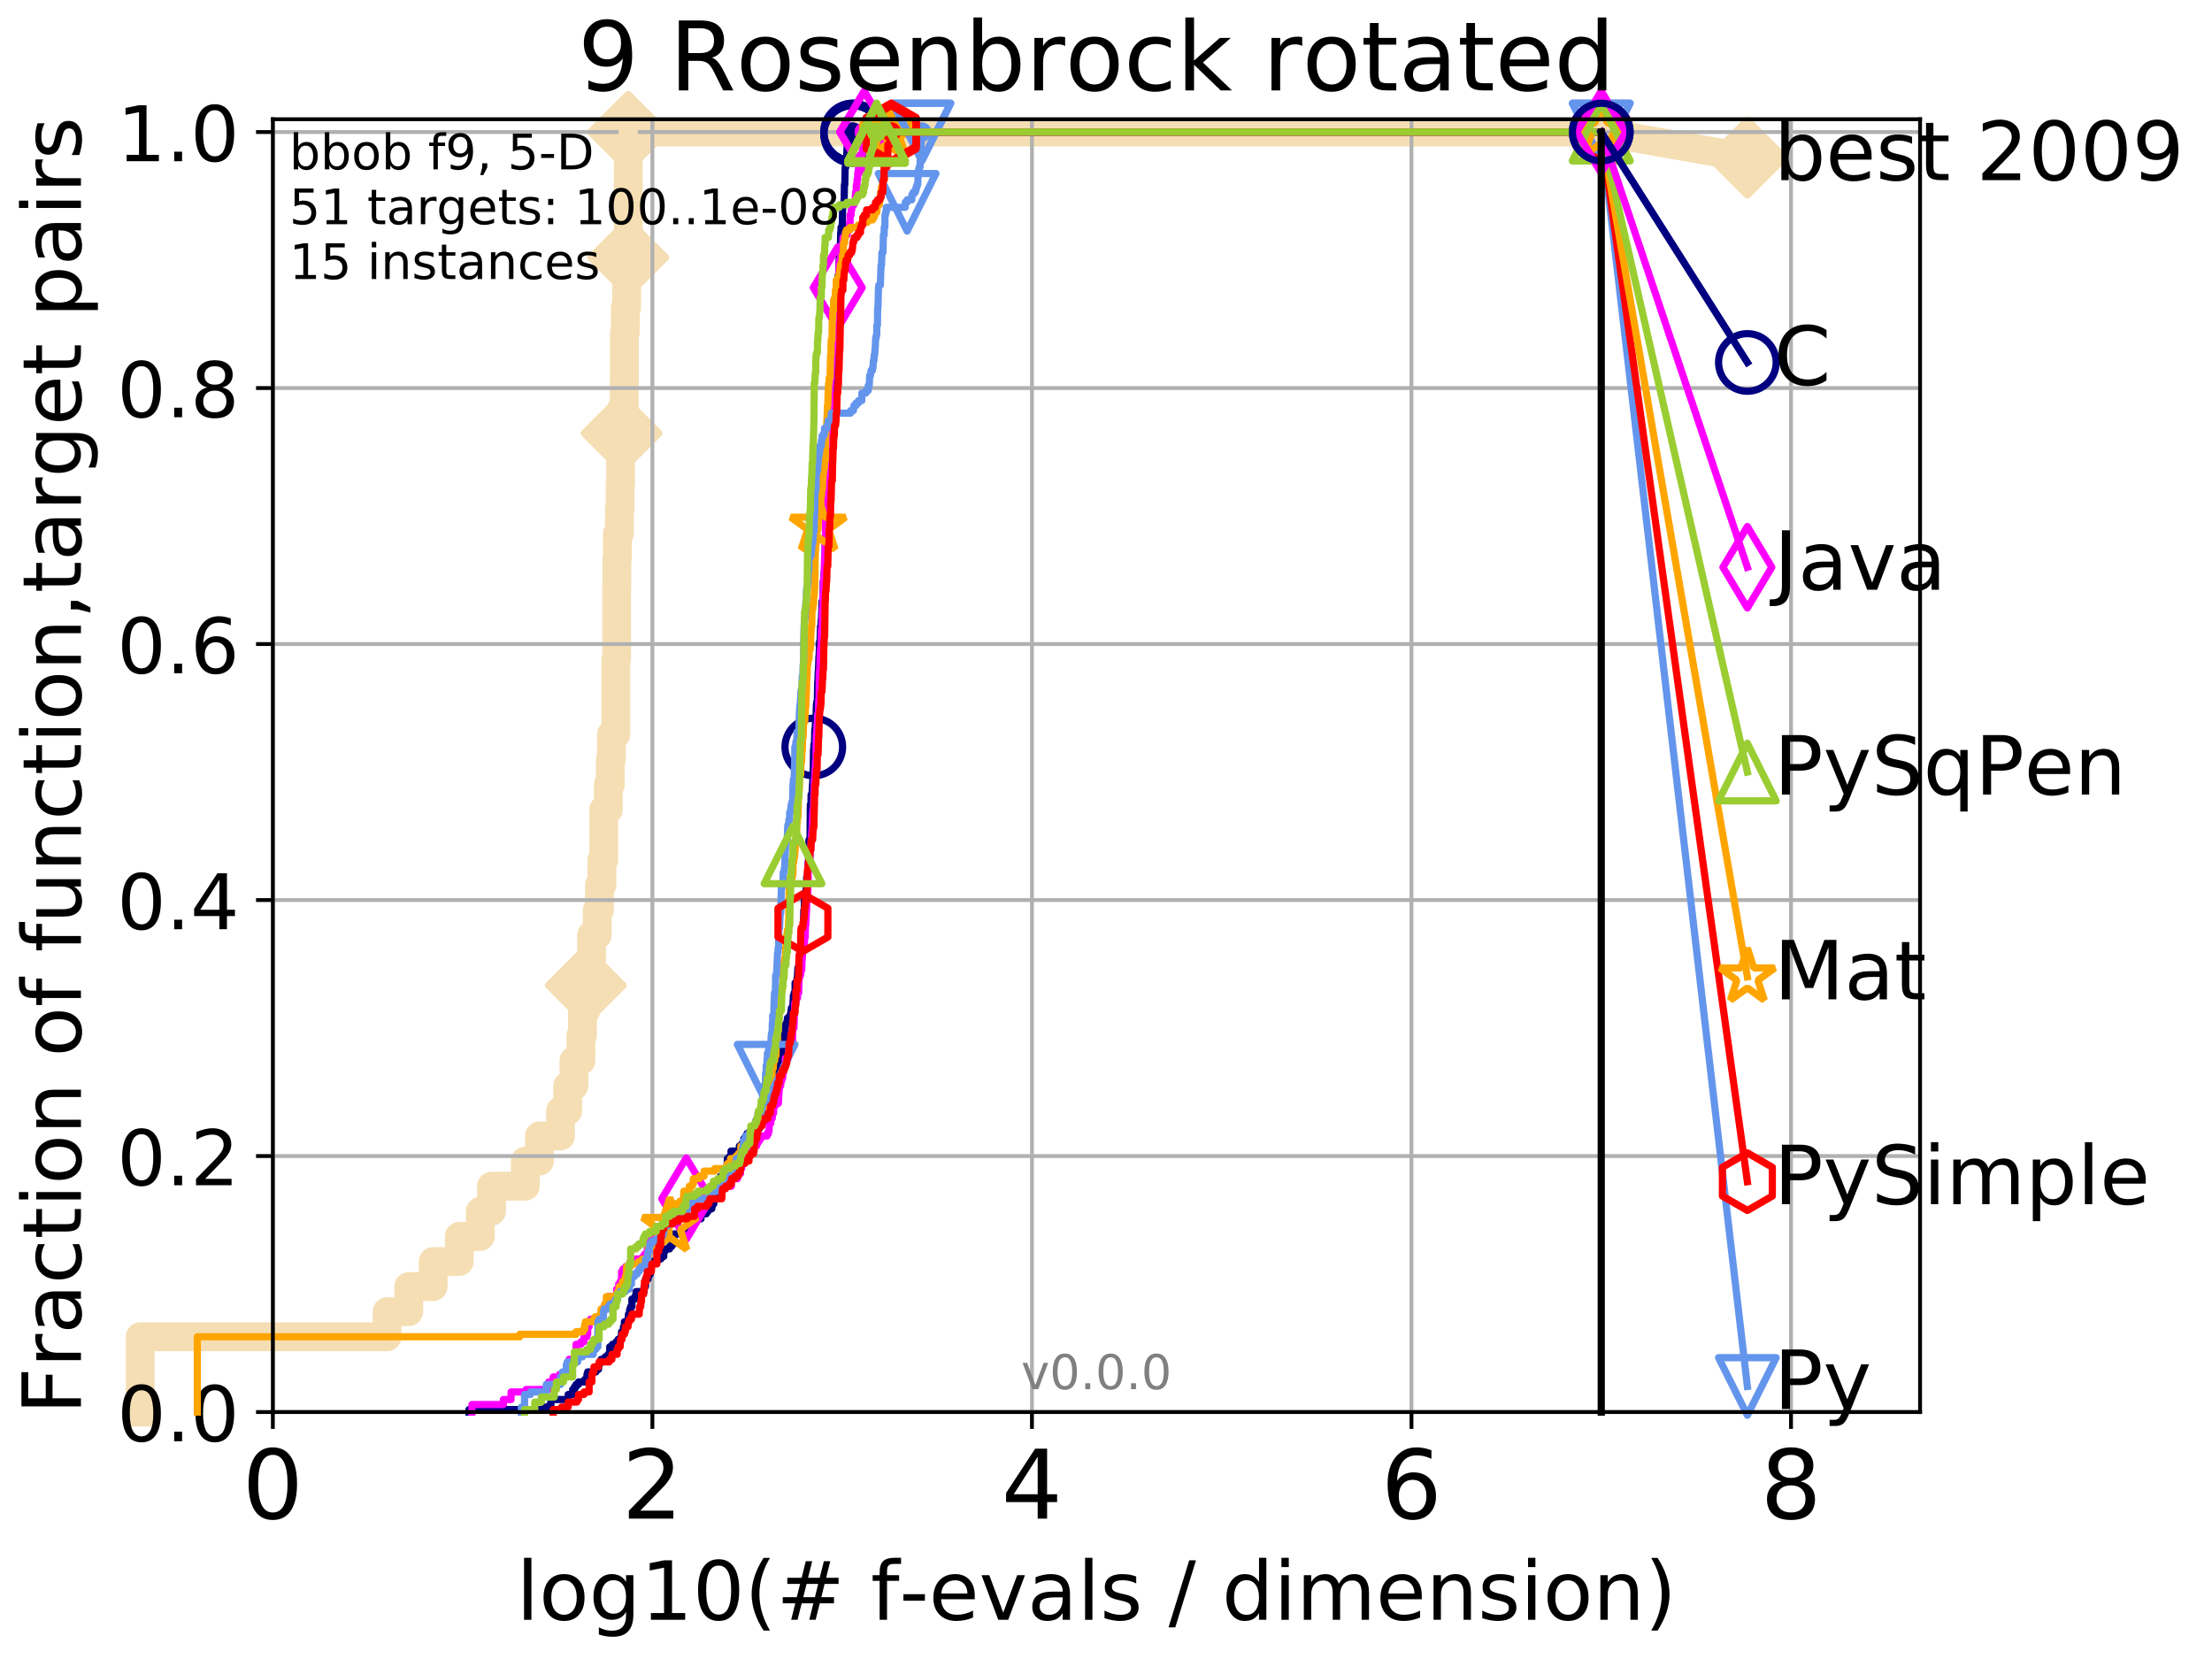<?xml version="1.0" encoding="utf-8" standalone="no"?>
<!DOCTYPE svg PUBLIC "-//W3C//DTD SVG 1.1//EN"
  "http://www.w3.org/Graphics/SVG/1.1/DTD/svg11.dtd">
<!-- Created with matplotlib (http://matplotlib.org/) -->
<svg height="345.6pt" version="1.1" viewBox="0 0 460.8 345.6" width="460.8pt" xmlns="http://www.w3.org/2000/svg" xmlns:xlink="http://www.w3.org/1999/xlink">
 <defs>
  <style type="text/css">
*{stroke-linecap:butt;stroke-linejoin:round;}
  </style>
 </defs>
 <g id="figure_1">
  <g id="patch_1">
   <path d="M 0 345.6 
L 460.8 345.6 
L 460.8 0 
L 0 0 
z
" style="fill:#ffffff;"/>
  </g>
  <g id="axes_1">
   <g id="patch_2">
    <path d="M 56.84 294.16 
L 399.984 294.16 
L 399.984 24.84 
L 56.84 24.84 
z
" style="fill:#ffffff;"/>
   </g>
   <g id="line2d_1">
    <path d="M 29.208 294.16 
L 29.208 278.475 
L 80.641 278.475 
L 80.641 273.246 
L 85.146 273.246 
L 85.146 268.018 
L 90.249 268.018 
L 90.249 262.789 
L 95.672 262.789 
L 95.672 257.561 
L 100.066 257.561 
L 100.066 252.332 
L 102.393 252.332 
L 102.393 247.104 
L 109.435 247.104 
L 109.435 241.875 
L 112.377 241.875 
L 112.377 236.647 
L 116.767 236.647 
L 116.767 231.418 
L 118.269 231.418 
L 118.269 226.19 
L 119.562 226.19 
L 119.562 220.961 
L 121.011 220.961 
L 121.011 215.733 
L 121.335 215.733 
L 121.335 210.504 
L 122.043 210.504 
L 122.043 205.276 
L 122.943 205.276 
L 122.943 200.047 
L 123.232 200.047 
L 123.232 194.819 
L 124.412 194.819 
L 124.412 189.59 
L 124.875 189.59 
L 124.875 184.362 
L 125.39 184.362 
L 125.39 179.133 
L 125.766 179.133 
L 125.766 168.676 
L 126.73 168.676 
L 126.73 163.448 
L 127.135 163.448 
L 127.135 158.219 
L 127.363 158.219 
L 127.363 152.991 
L 128.297 152.991 
L 128.297 137.305 
L 128.456 137.305 
L 128.456 121.62 
L 128.509 121.62 
L 128.509 116.391 
L 128.615 116.391 
L 128.615 111.163 
L 129.03 111.163 
L 129.03 105.934 
L 129.183 105.934 
L 129.183 100.706 
L 129.284 100.706 
L 129.284 95.477 
L 129.485 95.477 
L 129.485 90.249 
L 129.535 90.249 
L 129.535 85.02 
L 130.025 85.02 
L 130.025 79.792 
L 130.074 79.792 
L 130.074 69.335 
L 130.265 69.335 
L 130.265 64.106 
L 130.549 64.106 
L 130.549 58.878 
L 130.689 58.878 
L 130.689 53.649 
L 130.874 53.649 
L 130.874 27.507 
L 333.569 27.507 
" style="fill:none;stroke:#f5deb3;stroke-linecap:square;stroke-width:6;"/>
   </g>
   <g id="line2d_2">
    <defs>
     <path d="M -0 7.778 
L 7.778 0 
L 0 -7.778 
L -7.778 -0 
z
" id="me8ef5564fd" style="stroke:#f5deb3;stroke-linejoin:miter;stroke-width:1.5;"/>
    </defs>
    <g>
     <use style="fill:#f5deb3;stroke:#f5deb3;stroke-linejoin:miter;stroke-width:1.5;" x="122.043" xlink:href="#me8ef5564fd" y="205.276"/>
     <use style="fill:#f5deb3;stroke:#f5deb3;stroke-linejoin:miter;stroke-width:1.5;" x="129.485" xlink:href="#me8ef5564fd" y="90.249"/>
     <use style="fill:#f5deb3;stroke:#f5deb3;stroke-linejoin:miter;stroke-width:1.5;" x="130.874" xlink:href="#me8ef5564fd" y="53.649"/>
     <use style="fill:#f5deb3;stroke:#f5deb3;stroke-linejoin:miter;stroke-width:1.5;" x="130.874" xlink:href="#me8ef5564fd" y="27.507"/>
     <use style="fill:#f5deb3;stroke:#f5deb3;stroke-linejoin:miter;stroke-width:1.5;" x="130.874" xlink:href="#me8ef5564fd" y="27.507"/>
     <use style="fill:#f5deb3;stroke:#f5deb3;stroke-linejoin:miter;stroke-width:1.5;" x="333.569" xlink:href="#me8ef5564fd" y="27.507"/>
    </g>
   </g>
   <g id="line2d_3">
    <path style="fill:none;stroke:#f5deb3;stroke-linecap:square;stroke-width:6;"/>
    <g/>
   </g>
   <g id="line2d_4">
    <path d="M 333.569 27.507 
L 364.009 32.84 
" style="fill:none;stroke:#f5deb3;stroke-linecap:square;stroke-width:6;"/>
    <g>
     <use style="fill:#f5deb3;stroke:#f5deb3;stroke-linejoin:miter;stroke-width:1.5;" x="333.569" xlink:href="#me8ef5564fd" y="27.507"/>
     <use style="fill:#f5deb3;stroke:#f5deb3;stroke-linejoin:miter;stroke-width:1.5;" x="364.009" xlink:href="#me8ef5564fd" y="32.84"/>
    </g>
   </g>
   <g id="matplotlib.axis_1">
    <g id="xtick_1">
     <g id="line2d_5">
      <path clip-path="url(#pd9b1a7205e)" d="M 56.84 294.16 
L 56.84 24.84 
" style="fill:none;stroke:#b0b0b0;stroke-linecap:square;stroke-width:0.8;"/>
     </g>
     <g id="line2d_6">
      <defs>
       <path d="M 0 0 
L 0 3.5 
" id="m84056d91b2" style="stroke:#000000;stroke-width:0.8;"/>
      </defs>
      <g>
       <use style="stroke:#000000;stroke-width:0.8;" x="56.84" xlink:href="#m84056d91b2" y="294.16"/>
      </g>
     </g>
     <g id="text_1">
      <!-- 0 -->
      <defs>
       <path d="M 31.781 66.406 
Q 24.172 66.406 20.328 58.906 
Q 16.5 51.422 16.5 36.375 
Q 16.5 21.391 20.328 13.891 
Q 24.172 6.391 31.781 6.391 
Q 39.453 6.391 43.281 13.891 
Q 47.125 21.391 47.125 36.375 
Q 47.125 51.422 43.281 58.906 
Q 39.453 66.406 31.781 66.406 
z
M 31.781 74.219 
Q 44.047 74.219 50.516 64.516 
Q 56.984 54.828 56.984 36.375 
Q 56.984 17.969 50.516 8.266 
Q 44.047 -1.422 31.781 -1.422 
Q 19.531 -1.422 13.062 8.266 
Q 6.594 17.969 6.594 36.375 
Q 6.594 54.828 13.062 64.516 
Q 19.531 74.219 31.781 74.219 
z
" id="DejaVuSans-30"/>
      </defs>
      <g transform="translate(50.477 316.357)scale(0.2 -0.2)">
       <use xlink:href="#DejaVuSans-30"/>
      </g>
     </g>
    </g>
    <g id="xtick_2">
     <g id="line2d_7">
      <path clip-path="url(#pd9b1a7205e)" d="M 135.905 294.16 
L 135.905 24.84 
" style="fill:none;stroke:#b0b0b0;stroke-linecap:square;stroke-width:0.8;"/>
     </g>
     <g id="line2d_8">
      <g>
       <use style="stroke:#000000;stroke-width:0.8;" x="135.905" xlink:href="#m84056d91b2" y="294.16"/>
      </g>
     </g>
     <g id="text_2">
      <!-- 2 -->
      <defs>
       <path d="M 19.188 8.297 
L 53.609 8.297 
L 53.609 0 
L 7.328 0 
L 7.328 8.297 
Q 12.938 14.109 22.625 23.891 
Q 32.328 33.688 34.812 36.531 
Q 39.547 41.844 41.422 45.531 
Q 43.312 49.219 43.312 52.781 
Q 43.312 58.594 39.234 62.25 
Q 35.156 65.922 28.609 65.922 
Q 23.969 65.922 18.812 64.312 
Q 13.672 62.703 7.812 59.422 
L 7.812 69.391 
Q 13.766 71.781 18.938 73 
Q 24.125 74.219 28.422 74.219 
Q 39.75 74.219 46.484 68.547 
Q 53.219 62.891 53.219 53.422 
Q 53.219 48.922 51.531 44.891 
Q 49.859 40.875 45.406 35.406 
Q 44.188 33.984 37.641 27.219 
Q 31.109 20.453 19.188 8.297 
z
" id="DejaVuSans-32"/>
      </defs>
      <g transform="translate(129.543 316.357)scale(0.2 -0.2)">
       <use xlink:href="#DejaVuSans-32"/>
      </g>
     </g>
    </g>
    <g id="xtick_3">
     <g id="line2d_9">
      <path clip-path="url(#pd9b1a7205e)" d="M 214.971 294.16 
L 214.971 24.84 
" style="fill:none;stroke:#b0b0b0;stroke-linecap:square;stroke-width:0.8;"/>
     </g>
     <g id="line2d_10">
      <g>
       <use style="stroke:#000000;stroke-width:0.8;" x="214.971" xlink:href="#m84056d91b2" y="294.16"/>
      </g>
     </g>
     <g id="text_3">
      <!-- 4 -->
      <defs>
       <path d="M 37.797 64.312 
L 12.891 25.391 
L 37.797 25.391 
z
M 35.203 72.906 
L 47.609 72.906 
L 47.609 25.391 
L 58.016 25.391 
L 58.016 17.188 
L 47.609 17.188 
L 47.609 0 
L 37.797 0 
L 37.797 17.188 
L 4.891 17.188 
L 4.891 26.703 
z
" id="DejaVuSans-34"/>
      </defs>
      <g transform="translate(208.608 316.357)scale(0.2 -0.2)">
       <use xlink:href="#DejaVuSans-34"/>
      </g>
     </g>
    </g>
    <g id="xtick_4">
     <g id="line2d_11">
      <path clip-path="url(#pd9b1a7205e)" d="M 294.036 294.16 
L 294.036 24.84 
" style="fill:none;stroke:#b0b0b0;stroke-linecap:square;stroke-width:0.8;"/>
     </g>
     <g id="line2d_12">
      <g>
       <use style="stroke:#000000;stroke-width:0.8;" x="294.036" xlink:href="#m84056d91b2" y="294.16"/>
      </g>
     </g>
     <g id="text_4">
      <!-- 6 -->
      <defs>
       <path d="M 33.016 40.375 
Q 26.375 40.375 22.484 35.828 
Q 18.609 31.297 18.609 23.391 
Q 18.609 15.531 22.484 10.953 
Q 26.375 6.391 33.016 6.391 
Q 39.656 6.391 43.531 10.953 
Q 47.406 15.531 47.406 23.391 
Q 47.406 31.297 43.531 35.828 
Q 39.656 40.375 33.016 40.375 
z
M 52.594 71.297 
L 52.594 62.312 
Q 48.875 64.062 45.094 64.984 
Q 41.312 65.922 37.594 65.922 
Q 27.828 65.922 22.672 59.328 
Q 17.531 52.734 16.797 39.406 
Q 19.672 43.656 24.016 45.922 
Q 28.375 48.188 33.594 48.188 
Q 44.578 48.188 50.953 41.516 
Q 57.328 34.859 57.328 23.391 
Q 57.328 12.156 50.688 5.359 
Q 44.047 -1.422 33.016 -1.422 
Q 20.359 -1.422 13.672 8.266 
Q 6.984 17.969 6.984 36.375 
Q 6.984 53.656 15.188 63.938 
Q 23.391 74.219 37.203 74.219 
Q 40.922 74.219 44.703 73.484 
Q 48.484 72.75 52.594 71.297 
z
" id="DejaVuSans-36"/>
      </defs>
      <g transform="translate(287.674 316.357)scale(0.2 -0.2)">
       <use xlink:href="#DejaVuSans-36"/>
      </g>
     </g>
    </g>
    <g id="xtick_5">
     <g id="line2d_13">
      <path clip-path="url(#pd9b1a7205e)" d="M 373.102 294.16 
L 373.102 24.84 
" style="fill:none;stroke:#b0b0b0;stroke-linecap:square;stroke-width:0.8;"/>
     </g>
     <g id="line2d_14">
      <g>
       <use style="stroke:#000000;stroke-width:0.8;" x="373.102" xlink:href="#m84056d91b2" y="294.16"/>
      </g>
     </g>
     <g id="text_5">
      <!-- 8 -->
      <defs>
       <path d="M 31.781 34.625 
Q 24.75 34.625 20.719 30.859 
Q 16.703 27.094 16.703 20.516 
Q 16.703 13.922 20.719 10.156 
Q 24.75 6.391 31.781 6.391 
Q 38.812 6.391 42.859 10.172 
Q 46.922 13.969 46.922 20.516 
Q 46.922 27.094 42.891 30.859 
Q 38.875 34.625 31.781 34.625 
z
M 21.922 38.812 
Q 15.578 40.375 12.031 44.719 
Q 8.5 49.078 8.5 55.328 
Q 8.5 64.062 14.719 69.141 
Q 20.953 74.219 31.781 74.219 
Q 42.672 74.219 48.875 69.141 
Q 55.078 64.062 55.078 55.328 
Q 55.078 49.078 51.531 44.719 
Q 48 40.375 41.703 38.812 
Q 48.828 37.156 52.797 32.312 
Q 56.781 27.484 56.781 20.516 
Q 56.781 9.906 50.312 4.234 
Q 43.844 -1.422 31.781 -1.422 
Q 19.734 -1.422 13.25 4.234 
Q 6.781 9.906 6.781 20.516 
Q 6.781 27.484 10.781 32.312 
Q 14.797 37.156 21.922 38.812 
z
M 18.312 54.391 
Q 18.312 48.734 21.844 45.562 
Q 25.391 42.391 31.781 42.391 
Q 38.141 42.391 41.719 45.562 
Q 45.312 48.734 45.312 54.391 
Q 45.312 60.062 41.719 63.234 
Q 38.141 66.406 31.781 66.406 
Q 25.391 66.406 21.844 63.234 
Q 18.312 60.062 18.312 54.391 
z
" id="DejaVuSans-38"/>
      </defs>
      <g transform="translate(366.739 316.357)scale(0.2 -0.2)">
       <use xlink:href="#DejaVuSans-38"/>
      </g>
     </g>
    </g>
    <g id="text_6">
     <!-- log10(# f-evals / dimension) -->
     <defs>
      <path d="M 9.422 75.984 
L 18.406 75.984 
L 18.406 0 
L 9.422 0 
z
" id="DejaVuSans-6c"/>
      <path d="M 30.609 48.391 
Q 23.391 48.391 19.188 42.75 
Q 14.984 37.109 14.984 27.297 
Q 14.984 17.484 19.156 11.844 
Q 23.344 6.203 30.609 6.203 
Q 37.797 6.203 41.984 11.859 
Q 46.188 17.531 46.188 27.297 
Q 46.188 37.016 41.984 42.703 
Q 37.797 48.391 30.609 48.391 
z
M 30.609 56 
Q 42.328 56 49.016 48.375 
Q 55.719 40.766 55.719 27.297 
Q 55.719 13.875 49.016 6.219 
Q 42.328 -1.422 30.609 -1.422 
Q 18.844 -1.422 12.172 6.219 
Q 5.516 13.875 5.516 27.297 
Q 5.516 40.766 12.172 48.375 
Q 18.844 56 30.609 56 
z
" id="DejaVuSans-6f"/>
      <path d="M 45.406 27.984 
Q 45.406 37.75 41.375 43.109 
Q 37.359 48.484 30.078 48.484 
Q 22.859 48.484 18.828 43.109 
Q 14.797 37.75 14.797 27.984 
Q 14.797 18.266 18.828 12.891 
Q 22.859 7.516 30.078 7.516 
Q 37.359 7.516 41.375 12.891 
Q 45.406 18.266 45.406 27.984 
z
M 54.391 6.781 
Q 54.391 -7.172 48.188 -13.984 
Q 42 -20.797 29.203 -20.797 
Q 24.469 -20.797 20.266 -20.094 
Q 16.062 -19.391 12.109 -17.922 
L 12.109 -9.188 
Q 16.062 -11.328 19.922 -12.344 
Q 23.781 -13.375 27.781 -13.375 
Q 36.625 -13.375 41.016 -8.766 
Q 45.406 -4.156 45.406 5.172 
L 45.406 9.625 
Q 42.625 4.781 38.281 2.391 
Q 33.938 0 27.875 0 
Q 17.828 0 11.672 7.656 
Q 5.516 15.328 5.516 27.984 
Q 5.516 40.672 11.672 48.328 
Q 17.828 56 27.875 56 
Q 33.938 56 38.281 53.609 
Q 42.625 51.219 45.406 46.391 
L 45.406 54.688 
L 54.391 54.688 
z
" id="DejaVuSans-67"/>
      <path d="M 12.406 8.297 
L 28.516 8.297 
L 28.516 63.922 
L 10.984 60.406 
L 10.984 69.391 
L 28.422 72.906 
L 38.281 72.906 
L 38.281 8.297 
L 54.391 8.297 
L 54.391 0 
L 12.406 0 
z
" id="DejaVuSans-31"/>
      <path d="M 31 75.875 
Q 24.469 64.656 21.281 53.656 
Q 18.109 42.672 18.109 31.391 
Q 18.109 20.125 21.312 9.062 
Q 24.516 -2 31 -13.188 
L 23.188 -13.188 
Q 15.875 -1.703 12.234 9.375 
Q 8.594 20.453 8.594 31.391 
Q 8.594 42.281 12.203 53.312 
Q 15.828 64.359 23.188 75.875 
z
" id="DejaVuSans-28"/>
      <path d="M 51.125 44 
L 36.922 44 
L 32.812 27.688 
L 47.125 27.688 
z
M 43.797 71.781 
L 38.719 51.516 
L 52.984 51.516 
L 58.109 71.781 
L 65.922 71.781 
L 60.891 51.516 
L 76.125 51.516 
L 76.125 44 
L 58.984 44 
L 54.984 27.688 
L 70.516 27.688 
L 70.516 20.219 
L 53.078 20.219 
L 48 0 
L 40.188 0 
L 45.219 20.219 
L 30.906 20.219 
L 25.875 0 
L 18.016 0 
L 23.094 20.219 
L 7.719 20.219 
L 7.719 27.688 
L 24.906 27.688 
L 29 44 
L 13.281 44 
L 13.281 51.516 
L 30.906 51.516 
L 35.891 71.781 
z
" id="DejaVuSans-23"/>
      <path id="DejaVuSans-20"/>
      <path d="M 37.109 75.984 
L 37.109 68.5 
L 28.516 68.5 
Q 23.688 68.5 21.797 66.547 
Q 19.922 64.594 19.922 59.516 
L 19.922 54.688 
L 34.719 54.688 
L 34.719 47.703 
L 19.922 47.703 
L 19.922 0 
L 10.891 0 
L 10.891 47.703 
L 2.297 47.703 
L 2.297 54.688 
L 10.891 54.688 
L 10.891 58.5 
Q 10.891 67.625 15.141 71.797 
Q 19.391 75.984 28.609 75.984 
z
" id="DejaVuSans-66"/>
      <path d="M 4.891 31.391 
L 31.203 31.391 
L 31.203 23.391 
L 4.891 23.391 
z
" id="DejaVuSans-2d"/>
      <path d="M 56.203 29.594 
L 56.203 25.203 
L 14.891 25.203 
Q 15.484 15.922 20.484 11.062 
Q 25.484 6.203 34.422 6.203 
Q 39.594 6.203 44.453 7.469 
Q 49.312 8.734 54.109 11.281 
L 54.109 2.781 
Q 49.266 0.734 44.188 -0.344 
Q 39.109 -1.422 33.891 -1.422 
Q 20.797 -1.422 13.156 6.188 
Q 5.516 13.812 5.516 26.812 
Q 5.516 40.234 12.766 48.109 
Q 20.016 56 32.328 56 
Q 43.359 56 49.781 48.891 
Q 56.203 41.797 56.203 29.594 
z
M 47.219 32.234 
Q 47.125 39.594 43.094 43.984 
Q 39.062 48.391 32.422 48.391 
Q 24.906 48.391 20.391 44.141 
Q 15.875 39.891 15.188 32.172 
z
" id="DejaVuSans-65"/>
      <path d="M 2.984 54.688 
L 12.5 54.688 
L 29.594 8.797 
L 46.688 54.688 
L 56.203 54.688 
L 35.688 0 
L 23.484 0 
z
" id="DejaVuSans-76"/>
      <path d="M 34.281 27.484 
Q 23.391 27.484 19.188 25 
Q 14.984 22.516 14.984 16.5 
Q 14.984 11.719 18.141 8.906 
Q 21.297 6.109 26.703 6.109 
Q 34.188 6.109 38.703 11.406 
Q 43.219 16.703 43.219 25.484 
L 43.219 27.484 
z
M 52.203 31.203 
L 52.203 0 
L 43.219 0 
L 43.219 8.297 
Q 40.141 3.328 35.547 0.953 
Q 30.953 -1.422 24.312 -1.422 
Q 15.922 -1.422 10.953 3.297 
Q 6 8.016 6 15.922 
Q 6 25.141 12.172 29.828 
Q 18.359 34.516 30.609 34.516 
L 43.219 34.516 
L 43.219 35.406 
Q 43.219 41.609 39.141 45 
Q 35.062 48.391 27.688 48.391 
Q 23 48.391 18.547 47.266 
Q 14.109 46.141 10.016 43.891 
L 10.016 52.203 
Q 14.938 54.109 19.578 55.047 
Q 24.219 56 28.609 56 
Q 40.484 56 46.344 49.844 
Q 52.203 43.703 52.203 31.203 
z
" id="DejaVuSans-61"/>
      <path d="M 44.281 53.078 
L 44.281 44.578 
Q 40.484 46.531 36.375 47.5 
Q 32.281 48.484 27.875 48.484 
Q 21.188 48.484 17.844 46.438 
Q 14.5 44.391 14.5 40.281 
Q 14.5 37.156 16.891 35.375 
Q 19.281 33.594 26.516 31.984 
L 29.594 31.297 
Q 39.156 29.25 43.188 25.516 
Q 47.219 21.781 47.219 15.094 
Q 47.219 7.469 41.188 3.016 
Q 35.156 -1.422 24.609 -1.422 
Q 20.219 -1.422 15.453 -0.562 
Q 10.688 0.297 5.422 2 
L 5.422 11.281 
Q 10.406 8.688 15.234 7.391 
Q 20.062 6.109 24.812 6.109 
Q 31.156 6.109 34.562 8.281 
Q 37.984 10.453 37.984 14.406 
Q 37.984 18.062 35.516 20.016 
Q 33.062 21.969 24.703 23.781 
L 21.578 24.516 
Q 13.234 26.266 9.516 29.906 
Q 5.812 33.547 5.812 39.891 
Q 5.812 47.609 11.281 51.797 
Q 16.75 56 26.812 56 
Q 31.781 56 36.172 55.266 
Q 40.578 54.547 44.281 53.078 
z
" id="DejaVuSans-73"/>
      <path d="M 25.391 72.906 
L 33.688 72.906 
L 8.297 -9.281 
L 0 -9.281 
z
" id="DejaVuSans-2f"/>
      <path d="M 45.406 46.391 
L 45.406 75.984 
L 54.391 75.984 
L 54.391 0 
L 45.406 0 
L 45.406 8.203 
Q 42.578 3.328 38.25 0.953 
Q 33.938 -1.422 27.875 -1.422 
Q 17.969 -1.422 11.734 6.484 
Q 5.516 14.406 5.516 27.297 
Q 5.516 40.188 11.734 48.094 
Q 17.969 56 27.875 56 
Q 33.938 56 38.25 53.625 
Q 42.578 51.266 45.406 46.391 
z
M 14.797 27.297 
Q 14.797 17.391 18.875 11.75 
Q 22.953 6.109 30.078 6.109 
Q 37.203 6.109 41.297 11.75 
Q 45.406 17.391 45.406 27.297 
Q 45.406 37.203 41.297 42.844 
Q 37.203 48.484 30.078 48.484 
Q 22.953 48.484 18.875 42.844 
Q 14.797 37.203 14.797 27.297 
z
" id="DejaVuSans-64"/>
      <path d="M 9.422 54.688 
L 18.406 54.688 
L 18.406 0 
L 9.422 0 
z
M 9.422 75.984 
L 18.406 75.984 
L 18.406 64.594 
L 9.422 64.594 
z
" id="DejaVuSans-69"/>
      <path d="M 52 44.188 
Q 55.375 50.25 60.062 53.125 
Q 64.75 56 71.094 56 
Q 79.641 56 84.281 50.016 
Q 88.922 44.047 88.922 33.016 
L 88.922 0 
L 79.891 0 
L 79.891 32.719 
Q 79.891 40.578 77.094 44.375 
Q 74.312 48.188 68.609 48.188 
Q 61.625 48.188 57.562 43.547 
Q 53.516 38.922 53.516 30.906 
L 53.516 0 
L 44.484 0 
L 44.484 32.719 
Q 44.484 40.625 41.703 44.406 
Q 38.922 48.188 33.109 48.188 
Q 26.219 48.188 22.156 43.531 
Q 18.109 38.875 18.109 30.906 
L 18.109 0 
L 9.078 0 
L 9.078 54.688 
L 18.109 54.688 
L 18.109 46.188 
Q 21.188 51.219 25.484 53.609 
Q 29.781 56 35.688 56 
Q 41.656 56 45.828 52.969 
Q 50 49.953 52 44.188 
z
" id="DejaVuSans-6d"/>
      <path d="M 54.891 33.016 
L 54.891 0 
L 45.906 0 
L 45.906 32.719 
Q 45.906 40.484 42.875 44.328 
Q 39.844 48.188 33.797 48.188 
Q 26.516 48.188 22.312 43.547 
Q 18.109 38.922 18.109 30.906 
L 18.109 0 
L 9.078 0 
L 9.078 54.688 
L 18.109 54.688 
L 18.109 46.188 
Q 21.344 51.125 25.703 53.562 
Q 30.078 56 35.797 56 
Q 45.219 56 50.047 50.172 
Q 54.891 44.344 54.891 33.016 
z
" id="DejaVuSans-6e"/>
      <path d="M 8.016 75.875 
L 15.828 75.875 
Q 23.141 64.359 26.781 53.312 
Q 30.422 42.281 30.422 31.391 
Q 30.422 20.453 26.781 9.375 
Q 23.141 -1.703 15.828 -13.188 
L 8.016 -13.188 
Q 14.5 -2 17.703 9.062 
Q 20.906 20.125 20.906 31.391 
Q 20.906 42.672 17.703 53.656 
Q 14.5 64.656 8.016 75.875 
z
" id="DejaVuSans-29"/>
     </defs>
     <g transform="translate(107.571 337.434)scale(0.17 -0.17)">
      <use xlink:href="#DejaVuSans-6c"/>
      <use x="27.783" xlink:href="#DejaVuSans-6f"/>
      <use x="88.965" xlink:href="#DejaVuSans-67"/>
      <use x="152.441" xlink:href="#DejaVuSans-31"/>
      <use x="216.064" xlink:href="#DejaVuSans-30"/>
      <use x="279.688" xlink:href="#DejaVuSans-28"/>
      <use x="318.701" xlink:href="#DejaVuSans-23"/>
      <use x="402.49" xlink:href="#DejaVuSans-20"/>
      <use x="434.277" xlink:href="#DejaVuSans-66"/>
      <use x="469.404" xlink:href="#DejaVuSans-2d"/>
      <use x="505.488" xlink:href="#DejaVuSans-65"/>
      <use x="567.012" xlink:href="#DejaVuSans-76"/>
      <use x="626.191" xlink:href="#DejaVuSans-61"/>
      <use x="687.471" xlink:href="#DejaVuSans-6c"/>
      <use x="715.254" xlink:href="#DejaVuSans-73"/>
      <use x="767.354" xlink:href="#DejaVuSans-20"/>
      <use x="799.141" xlink:href="#DejaVuSans-2f"/>
      <use x="832.832" xlink:href="#DejaVuSans-20"/>
      <use x="864.619" xlink:href="#DejaVuSans-64"/>
      <use x="928.096" xlink:href="#DejaVuSans-69"/>
      <use x="955.879" xlink:href="#DejaVuSans-6d"/>
      <use x="1053.291" xlink:href="#DejaVuSans-65"/>
      <use x="1114.814" xlink:href="#DejaVuSans-6e"/>
      <use x="1178.193" xlink:href="#DejaVuSans-73"/>
      <use x="1230.293" xlink:href="#DejaVuSans-69"/>
      <use x="1258.076" xlink:href="#DejaVuSans-6f"/>
      <use x="1319.258" xlink:href="#DejaVuSans-6e"/>
      <use x="1382.637" xlink:href="#DejaVuSans-29"/>
     </g>
    </g>
   </g>
   <g id="matplotlib.axis_2">
    <g id="ytick_1">
     <g id="line2d_15">
      <path clip-path="url(#pd9b1a7205e)" d="M 56.84 294.16 
L 399.984 294.16 
" style="fill:none;stroke:#b0b0b0;stroke-linecap:square;stroke-width:0.8;"/>
     </g>
     <g id="line2d_16">
      <defs>
       <path d="M 0 0 
L -3.5 0 
" id="m2577a91a2e" style="stroke:#000000;stroke-width:0.8;"/>
      </defs>
      <g>
       <use style="stroke:#000000;stroke-width:0.8;" x="56.84" xlink:href="#m2577a91a2e" y="294.16"/>
      </g>
     </g>
     <g id="text_7">
      <!-- 0.0 -->
      <defs>
       <path d="M 10.688 12.406 
L 21 12.406 
L 21 0 
L 10.688 0 
z
" id="DejaVuSans-2e"/>
      </defs>
      <g transform="translate(24.395 300.239)scale(0.16 -0.16)">
       <use xlink:href="#DejaVuSans-30"/>
       <use x="63.623" xlink:href="#DejaVuSans-2e"/>
       <use x="95.41" xlink:href="#DejaVuSans-30"/>
      </g>
     </g>
    </g>
    <g id="ytick_2">
     <g id="line2d_17">
      <path clip-path="url(#pd9b1a7205e)" d="M 56.84 240.829 
L 399.984 240.829 
" style="fill:none;stroke:#b0b0b0;stroke-linecap:square;stroke-width:0.8;"/>
     </g>
     <g id="line2d_18">
      <g>
       <use style="stroke:#000000;stroke-width:0.8;" x="56.84" xlink:href="#m2577a91a2e" y="240.829"/>
      </g>
     </g>
     <g id="text_8">
      <!-- 0.2 -->
      <g transform="translate(24.395 246.908)scale(0.16 -0.16)">
       <use xlink:href="#DejaVuSans-30"/>
       <use x="63.623" xlink:href="#DejaVuSans-2e"/>
       <use x="95.41" xlink:href="#DejaVuSans-32"/>
      </g>
     </g>
    </g>
    <g id="ytick_3">
     <g id="line2d_19">
      <path clip-path="url(#pd9b1a7205e)" d="M 56.84 187.499 
L 399.984 187.499 
" style="fill:none;stroke:#b0b0b0;stroke-linecap:square;stroke-width:0.8;"/>
     </g>
     <g id="line2d_20">
      <g>
       <use style="stroke:#000000;stroke-width:0.8;" x="56.84" xlink:href="#m2577a91a2e" y="187.499"/>
      </g>
     </g>
     <g id="text_9">
      <!-- 0.4 -->
      <g transform="translate(24.395 193.577)scale(0.16 -0.16)">
       <use xlink:href="#DejaVuSans-30"/>
       <use x="63.623" xlink:href="#DejaVuSans-2e"/>
       <use x="95.41" xlink:href="#DejaVuSans-34"/>
      </g>
     </g>
    </g>
    <g id="ytick_4">
     <g id="line2d_21">
      <path clip-path="url(#pd9b1a7205e)" d="M 56.84 134.168 
L 399.984 134.168 
" style="fill:none;stroke:#b0b0b0;stroke-linecap:square;stroke-width:0.8;"/>
     </g>
     <g id="line2d_22">
      <g>
       <use style="stroke:#000000;stroke-width:0.8;" x="56.84" xlink:href="#m2577a91a2e" y="134.168"/>
      </g>
     </g>
     <g id="text_10">
      <!-- 0.6 -->
      <g transform="translate(24.395 140.247)scale(0.16 -0.16)">
       <use xlink:href="#DejaVuSans-30"/>
       <use x="63.623" xlink:href="#DejaVuSans-2e"/>
       <use x="95.41" xlink:href="#DejaVuSans-36"/>
      </g>
     </g>
    </g>
    <g id="ytick_5">
     <g id="line2d_23">
      <path clip-path="url(#pd9b1a7205e)" d="M 56.84 80.837 
L 399.984 80.837 
" style="fill:none;stroke:#b0b0b0;stroke-linecap:square;stroke-width:0.8;"/>
     </g>
     <g id="line2d_24">
      <g>
       <use style="stroke:#000000;stroke-width:0.8;" x="56.84" xlink:href="#m2577a91a2e" y="80.837"/>
      </g>
     </g>
     <g id="text_11">
      <!-- 0.8 -->
      <g transform="translate(24.395 86.916)scale(0.16 -0.16)">
       <use xlink:href="#DejaVuSans-30"/>
       <use x="63.623" xlink:href="#DejaVuSans-2e"/>
       <use x="95.41" xlink:href="#DejaVuSans-38"/>
      </g>
     </g>
    </g>
    <g id="ytick_6">
     <g id="line2d_25">
      <path clip-path="url(#pd9b1a7205e)" d="M 56.84 27.507 
L 399.984 27.507 
" style="fill:none;stroke:#b0b0b0;stroke-linecap:square;stroke-width:0.8;"/>
     </g>
     <g id="line2d_26">
      <g>
       <use style="stroke:#000000;stroke-width:0.8;" x="56.84" xlink:href="#m2577a91a2e" y="27.507"/>
      </g>
     </g>
     <g id="text_12">
      <!-- 1.0 -->
      <g transform="translate(24.395 33.585)scale(0.16 -0.16)">
       <use xlink:href="#DejaVuSans-31"/>
       <use x="63.623" xlink:href="#DejaVuSans-2e"/>
       <use x="95.41" xlink:href="#DejaVuSans-30"/>
      </g>
     </g>
    </g>
    <g id="text_13">
     <!-- Fraction of function,target pairs -->
     <defs>
      <path d="M 9.812 72.906 
L 51.703 72.906 
L 51.703 64.594 
L 19.672 64.594 
L 19.672 43.109 
L 48.578 43.109 
L 48.578 34.812 
L 19.672 34.812 
L 19.672 0 
L 9.812 0 
z
" id="DejaVuSans-46"/>
      <path d="M 41.109 46.297 
Q 39.594 47.172 37.812 47.578 
Q 36.031 48 33.891 48 
Q 26.266 48 22.188 43.047 
Q 18.109 38.094 18.109 28.812 
L 18.109 0 
L 9.078 0 
L 9.078 54.688 
L 18.109 54.688 
L 18.109 46.188 
Q 20.953 51.172 25.484 53.578 
Q 30.031 56 36.531 56 
Q 37.453 56 38.578 55.875 
Q 39.703 55.766 41.062 55.516 
z
" id="DejaVuSans-72"/>
      <path d="M 48.781 52.594 
L 48.781 44.188 
Q 44.969 46.297 41.141 47.344 
Q 37.312 48.391 33.406 48.391 
Q 24.656 48.391 19.812 42.844 
Q 14.984 37.312 14.984 27.297 
Q 14.984 17.281 19.812 11.734 
Q 24.656 6.203 33.406 6.203 
Q 37.312 6.203 41.141 7.25 
Q 44.969 8.297 48.781 10.406 
L 48.781 2.094 
Q 45.016 0.344 40.984 -0.531 
Q 36.969 -1.422 32.422 -1.422 
Q 20.062 -1.422 12.781 6.344 
Q 5.516 14.109 5.516 27.297 
Q 5.516 40.672 12.859 48.328 
Q 20.219 56 33.016 56 
Q 37.156 56 41.109 55.141 
Q 45.062 54.297 48.781 52.594 
z
" id="DejaVuSans-63"/>
      <path d="M 18.312 70.219 
L 18.312 54.688 
L 36.812 54.688 
L 36.812 47.703 
L 18.312 47.703 
L 18.312 18.016 
Q 18.312 11.328 20.141 9.422 
Q 21.969 7.516 27.594 7.516 
L 36.812 7.516 
L 36.812 0 
L 27.594 0 
Q 17.188 0 13.234 3.875 
Q 9.281 7.766 9.281 18.016 
L 9.281 47.703 
L 2.688 47.703 
L 2.688 54.688 
L 9.281 54.688 
L 9.281 70.219 
z
" id="DejaVuSans-74"/>
      <path d="M 8.5 21.578 
L 8.5 54.688 
L 17.484 54.688 
L 17.484 21.922 
Q 17.484 14.156 20.5 10.266 
Q 23.531 6.391 29.594 6.391 
Q 36.859 6.391 41.078 11.031 
Q 45.312 15.672 45.312 23.688 
L 45.312 54.688 
L 54.297 54.688 
L 54.297 0 
L 45.312 0 
L 45.312 8.406 
Q 42.047 3.422 37.719 1 
Q 33.406 -1.422 27.688 -1.422 
Q 18.266 -1.422 13.375 4.438 
Q 8.5 10.297 8.5 21.578 
z
M 31.109 56 
z
" id="DejaVuSans-75"/>
      <path d="M 11.719 12.406 
L 22.016 12.406 
L 22.016 4 
L 14.016 -11.625 
L 7.719 -11.625 
L 11.719 4 
z
" id="DejaVuSans-2c"/>
      <path d="M 18.109 8.203 
L 18.109 -20.797 
L 9.078 -20.797 
L 9.078 54.688 
L 18.109 54.688 
L 18.109 46.391 
Q 20.953 51.266 25.266 53.625 
Q 29.594 56 35.594 56 
Q 45.562 56 51.781 48.094 
Q 58.016 40.188 58.016 27.297 
Q 58.016 14.406 51.781 6.484 
Q 45.562 -1.422 35.594 -1.422 
Q 29.594 -1.422 25.266 0.953 
Q 20.953 3.328 18.109 8.203 
z
M 48.688 27.297 
Q 48.688 37.203 44.609 42.844 
Q 40.531 48.484 33.406 48.484 
Q 26.266 48.484 22.188 42.844 
Q 18.109 37.203 18.109 27.297 
Q 18.109 17.391 22.188 11.75 
Q 26.266 6.109 33.406 6.109 
Q 40.531 6.109 44.609 11.75 
Q 48.688 17.391 48.688 27.297 
z
" id="DejaVuSans-70"/>
     </defs>
     <g transform="translate(16.86 294.639)rotate(-90)scale(0.17 -0.17)">
      <use xlink:href="#DejaVuSans-46"/>
      <use x="57.41" xlink:href="#DejaVuSans-72"/>
      <use x="98.523" xlink:href="#DejaVuSans-61"/>
      <use x="159.803" xlink:href="#DejaVuSans-63"/>
      <use x="214.783" xlink:href="#DejaVuSans-74"/>
      <use x="253.992" xlink:href="#DejaVuSans-69"/>
      <use x="281.775" xlink:href="#DejaVuSans-6f"/>
      <use x="342.957" xlink:href="#DejaVuSans-6e"/>
      <use x="406.336" xlink:href="#DejaVuSans-20"/>
      <use x="438.123" xlink:href="#DejaVuSans-6f"/>
      <use x="499.305" xlink:href="#DejaVuSans-66"/>
      <use x="534.51" xlink:href="#DejaVuSans-20"/>
      <use x="566.297" xlink:href="#DejaVuSans-66"/>
      <use x="601.502" xlink:href="#DejaVuSans-75"/>
      <use x="664.881" xlink:href="#DejaVuSans-6e"/>
      <use x="728.26" xlink:href="#DejaVuSans-63"/>
      <use x="783.24" xlink:href="#DejaVuSans-74"/>
      <use x="822.449" xlink:href="#DejaVuSans-69"/>
      <use x="850.232" xlink:href="#DejaVuSans-6f"/>
      <use x="911.414" xlink:href="#DejaVuSans-6e"/>
      <use x="974.793" xlink:href="#DejaVuSans-2c"/>
      <use x="1006.58" xlink:href="#DejaVuSans-74"/>
      <use x="1045.789" xlink:href="#DejaVuSans-61"/>
      <use x="1107.068" xlink:href="#DejaVuSans-72"/>
      <use x="1148.166" xlink:href="#DejaVuSans-67"/>
      <use x="1211.643" xlink:href="#DejaVuSans-65"/>
      <use x="1273.166" xlink:href="#DejaVuSans-74"/>
      <use x="1312.375" xlink:href="#DejaVuSans-20"/>
      <use x="1344.162" xlink:href="#DejaVuSans-70"/>
      <use x="1407.639" xlink:href="#DejaVuSans-61"/>
      <use x="1468.918" xlink:href="#DejaVuSans-69"/>
      <use x="1496.701" xlink:href="#DejaVuSans-72"/>
      <use x="1537.814" xlink:href="#DejaVuSans-73"/>
     </g>
    </g>
   </g>
   <g id="line2d_27">
    <defs>
     <path d="M 0 1.5 
C 0.398 1.5 0.779 1.342 1.061 1.061 
C 1.342 0.779 1.5 0.398 1.5 0 
C 1.5 -0.398 1.342 -0.779 1.061 -1.061 
C 0.779 -1.342 0.398 -1.5 0 -1.5 
C -0.398 -1.5 -0.779 -1.342 -1.061 -1.061 
C -1.342 -0.779 -1.5 -0.398 -1.5 0 
C -1.5 0.398 -1.342 0.779 -1.061 1.061 
C -0.779 1.342 -0.398 1.5 0 1.5 
z
" id="m1f581176d9" style="stroke:#f5deb3;"/>
    </defs>
    <g>
     <use style="fill:#f5deb3;stroke:#f5deb3;" x="130.874" xlink:href="#m1f581176d9" y="27.507"/>
     <use style="fill:#f5deb3;stroke:#f5deb3;" x="130.874" xlink:href="#m1f581176d9" y="27.507"/>
    </g>
   </g>
   <g id="line2d_28">
    <defs>
     <path d="M 0 1.5 
C 0.398 1.5 0.779 1.342 1.061 1.061 
C 1.342 0.779 1.5 0.398 1.5 0 
C 1.5 -0.398 1.342 -0.779 1.061 -1.061 
C 0.779 -1.342 0.398 -1.5 0 -1.5 
C -0.398 -1.5 -0.779 -1.342 -1.061 -1.061 
C -1.342 -0.779 -1.5 -0.398 -1.5 0 
C -1.5 0.398 -1.342 0.779 -1.061 1.061 
C -0.779 1.342 -0.398 1.5 0 1.5 
z
" id="m8730c241eb" style="stroke:#000080;"/>
    </defs>
    <g>
     <use style="fill:#000080;stroke:#000080;" x="177.621" xlink:href="#m8730c241eb" y="27.507"/>
     <use style="fill:#000080;stroke:#000080;" x="177.621" xlink:href="#m8730c241eb" y="27.507"/>
    </g>
   </g>
   <g id="line2d_29">
    <path d="M 97.694 294.16 
L 97.694 293.637 
L 113.552 293.637 
L 113.552 293.114 
L 114.534 293.114 
L 114.534 292.591 
L 114.771 292.591 
L 114.771 291.546 
L 118.365 291.546 
L 118.365 290.5 
L 119.293 290.5 
L 119.293 289.454 
L 119.651 289.454 
L 119.651 288.932 
L 120.001 288.932 
L 120.001 288.409 
L 120.514 288.409 
L 120.514 287.886 
L 121.81 287.886 
L 121.81 287.363 
L 122.272 287.363 
L 122.272 286.317 
L 122.423 286.317 
L 122.423 285.794 
L 124.142 285.794 
L 124.142 285.272 
L 124.678 285.272 
L 124.678 284.226 
L 124.94 284.226 
L 124.94 283.703 
L 125.199 283.703 
L 125.199 283.18 
L 126.073 283.18 
L 126.073 282.657 
L 126.671 282.657 
L 126.671 282.134 
L 127.02 282.134 
L 127.02 280.566 
L 127.587 280.566 
L 127.587 280.043 
L 128.35 280.043 
L 128.35 279.52 
L 128.772 279.52 
L 128.772 278.997 
L 129.385 278.997 
L 129.485 277.429 
L 129.88 277.429 
L 129.88 276.383 
L 130.074 276.383 
L 130.074 275.337 
L 130.828 275.337 
L 130.92 273.769 
L 131.103 273.769 
L 131.194 272.723 
L 131.373 272.723 
L 131.373 272.2 
L 131.64 272.2 
L 131.64 270.632 
L 132.245 270.632 
L 132.245 270.109 
L 132.498 270.109 
L 132.498 269.063 
L 134.173 269.063 
L 134.173 268.018 
L 134.474 268.018 
L 134.474 266.449 
L 134.989 266.449 
L 134.989 265.926 
L 135.133 265.926 
L 135.133 265.403 
L 135.488 265.403 
L 135.488 263.835 
L 135.629 263.835 
L 135.629 263.312 
L 135.905 263.312 
L 135.905 262.789 
L 136.906 262.789 
L 136.906 262.266 
L 137.666 262.266 
L 137.666 261.743 
L 138.275 261.743 
L 138.275 260.698 
L 138.513 260.698 
L 138.513 260.175 
L 139.488 260.175 
L 139.488 259.652 
L 139.928 259.652 
L 139.928 259.129 
L 140.41 259.129 
L 140.463 257.038 
L 142.958 257.038 
L 142.958 255.992 
L 143.496 255.992 
L 143.54 253.901 
L 146.035 253.901 
L 146.035 252.855 
L 147.141 252.855 
L 147.141 252.332 
L 147.529 252.332 
L 147.529 251.809 
L 148.28 251.809 
L 148.28 251.286 
L 148.413 251.286 
L 148.413 250.763 
L 148.709 250.763 
L 148.709 249.195 
L 149.032 249.195 
L 149.032 248.672 
L 149.567 248.672 
L 149.567 247.104 
L 149.874 247.104 
L 149.874 245.535 
L 150.116 245.535 
L 150.116 245.012 
L 150.993 245.012 
L 150.993 243.966 
L 151.135 243.966 
L 151.135 243.444 
L 151.444 243.444 
L 151.527 241.352 
L 152.071 241.352 
L 152.071 240.829 
L 152.284 240.829 
L 152.284 239.784 
L 154.019 239.784 
L 154.019 238.738 
L 154.56 238.738 
L 154.56 238.215 
L 154.972 238.215 
L 154.972 237.169 
L 155.352 237.169 
L 155.352 236.647 
L 155.638 236.647 
L 155.638 236.124 
L 156.257 236.124 
L 156.257 235.601 
L 157.157 235.601 
L 157.157 235.078 
L 158.238 235.078 
L 158.331 234.032 
L 158.349 234.032 
L 158.349 233.509 
L 159.307 233.509 
L 159.395 231.418 
L 159.655 231.418 
L 159.655 230.895 
L 159.775 230.895 
L 159.775 230.372 
L 159.928 230.372 
L 159.928 229.327 
L 160.114 229.327 
L 160.114 228.804 
L 160.231 228.804 
L 160.231 228.281 
L 161.028 228.281 
L 161.107 226.712 
L 161.436 226.712 
L 161.514 225.667 
L 161.606 225.667 
L 161.606 225.144 
L 161.744 225.144 
L 161.835 223.575 
L 162.016 223.575 
L 162.121 222.53 
L 162.181 222.53 
L 162.269 220.961 
L 162.387 220.961 
L 162.387 220.438 
L 162.519 220.438 
L 162.621 219.392 
L 162.808 219.392 
L 162.88 218.347 
L 162.965 218.347 
L 162.965 217.824 
L 163.106 217.824 
L 163.106 217.301 
L 163.303 217.301 
L 163.4 215.21 
L 163.469 215.21 
L 163.496 213.641 
L 163.783 213.641 
L 163.783 213.118 
L 163.972 213.118 
L 164.038 212.073 
L 164.512 212.073 
L 164.512 211.55 
L 164.693 211.55 
L 164.77 210.504 
L 164.859 210.504 
L 164.859 209.981 
L 165.149 209.981 
L 165.249 207.89 
L 165.274 207.89 
L 165.274 207.367 
L 165.434 207.367 
L 165.434 206.844 
L 165.63 206.844 
L 165.63 204.753 
L 165.955 204.753 
L 166.05 203.707 
L 166.109 203.707 
L 166.216 201.616 
L 166.391 201.616 
L 166.484 199.524 
L 166.633 199.524 
L 166.633 199.001 
L 166.748 199.001 
L 166.816 196.91 
L 167.041 196.91 
L 167.064 195.864 
L 167.22 195.864 
L 167.286 193.773 
L 167.374 193.773 
L 167.451 189.59 
L 167.527 189.59 
L 167.614 186.453 
L 167.722 186.453 
L 167.722 185.93 
L 167.925 185.93 
L 167.989 183.839 
L 168.042 183.839 
L 168.042 182.793 
L 168.168 182.793 
L 168.263 181.747 
L 168.294 181.747 
L 168.335 179.656 
L 168.418 179.656 
L 168.521 174.95 
L 168.746 174.95 
L 168.807 167.63 
L 168.938 167.63 
L 168.968 165.539 
L 169.147 165.539 
L 169.255 163.448 
L 169.285 163.448 
L 169.393 160.31 
L 169.412 160.31 
L 169.471 156.128 
L 169.529 156.128 
L 169.548 155.082 
L 169.674 155.082 
L 169.731 151.945 
L 169.827 151.945 
L 169.874 150.376 
L 169.978 150.376 
L 170.073 146.716 
L 170.147 146.716 
L 170.147 146.193 
L 170.259 146.193 
L 170.343 142.011 
L 170.38 142.011 
L 170.444 139.919 
L 170.499 139.919 
L 170.59 136.782 
L 170.636 136.782 
L 170.744 133.645 
L 170.834 133.645 
L 170.933 130.508 
L 171.013 130.508 
L 171.093 128.939 
L 171.137 128.939 
L 171.243 125.279 
L 171.356 125.279 
L 171.443 124.234 
L 171.478 124.234 
L 171.504 121.097 
L 171.624 121.097 
L 171.71 119.005 
L 171.744 119.005 
L 171.854 115.868 
L 171.88 115.868 
L 171.939 111.685 
L 171.997 111.685 
L 172.106 108.025 
L 172.164 108.025 
L 172.239 104.365 
L 172.363 104.365 
L 172.412 102.797 
L 172.494 102.797 
L 172.599 99.66 
L 172.696 99.66 
L 172.793 94.431 
L 172.809 94.431 
L 172.889 89.726 
L 172.936 89.726 
L 172.936 88.68 
L 173.063 88.68 
L 173.157 85.543 
L 173.212 85.543 
L 173.236 81.883 
L 173.352 81.883 
L 173.407 80.314 
L 173.499 80.314 
L 173.568 78.746 
L 173.614 78.746 
L 173.683 74.04 
L 173.736 74.04 
L 173.826 70.903 
L 173.857 70.903 
L 173.857 69.857 
L 174.014 69.857 
L 174.044 66.197 
L 174.155 66.197 
L 174.185 63.06 
L 174.398 63.06 
L 174.471 59.923 
L 174.529 59.923 
L 174.615 57.309 
L 174.716 57.309 
L 174.816 53.649 
L 174.929 53.649 
L 174.936 52.08 
L 175.042 52.08 
L 175.133 48.421 
L 175.196 48.421 
L 175.203 47.375 
L 175.452 47.375 
L 175.541 43.192 
L 175.616 43.192 
L 175.717 42.146 
L 175.852 42.146 
L 175.906 38.486 
L 175.986 38.486 
L 176.065 34.826 
L 176.197 34.826 
L 176.197 33.258 
L 176.367 33.258 
L 176.458 30.644 
L 176.529 30.644 
L 176.529 30.121 
L 176.987 30.121 
L 176.987 29.598 
L 177.162 29.598 
L 177.162 29.075 
L 177.298 29.075 
L 177.298 28.552 
L 177.609 28.552 
L 177.621 27.507 
L 333.569 27.507 
L 333.569 27.507 
" style="fill:none;stroke:#000080;stroke-linecap:square;stroke-width:1.5;"/>
   </g>
   <g id="line2d_30">
    <defs>
     <path d="M 0 6 
C 1.591 6 3.117 5.368 4.243 4.243 
C 5.368 3.117 6 1.591 6 0 
C 6 -1.591 5.368 -3.117 4.243 -4.243 
C 3.117 -5.368 1.591 -6 0 -6 
C -1.591 -6 -3.117 -5.368 -4.243 -4.243 
C -5.368 -3.117 -6 -1.591 -6 0 
C -6 1.591 -5.368 3.117 -4.243 4.243 
C -3.117 5.368 -1.591 6 0 6 
z
" id="m9684797c3c" style="stroke:#000080;stroke-width:1.5;"/>
    </defs>
    <g>
     <use style="fill-opacity:0;stroke:#000080;stroke-width:1.5;" x="169.529" xlink:href="#m9684797c3c" y="155.605"/>
     <use style="fill-opacity:0;stroke:#000080;stroke-width:1.5;" x="177.621" xlink:href="#m9684797c3c" y="28.029"/>
     <use style="fill-opacity:0;stroke:#000080;stroke-width:1.5;" x="177.621" xlink:href="#m9684797c3c" y="27.507"/>
     <use style="fill-opacity:0;stroke:#000080;stroke-width:1.5;" x="177.621" xlink:href="#m9684797c3c" y="27.507"/>
     <use style="fill-opacity:0;stroke:#000080;stroke-width:1.5;" x="333.569" xlink:href="#m9684797c3c" y="27.507"/>
    </g>
   </g>
   <g id="line2d_31">
    <path style="fill:none;stroke:#000080;stroke-linecap:square;stroke-width:1.5;"/>
    <g/>
   </g>
   <g id="line2d_32">
    <defs>
     <path d="M 0 1.5 
C 0.398 1.5 0.779 1.342 1.061 1.061 
C 1.342 0.779 1.5 0.398 1.5 0 
C 1.5 -0.398 1.342 -0.779 1.061 -1.061 
C 0.779 -1.342 0.398 -1.5 0 -1.5 
C -0.398 -1.5 -0.779 -1.342 -1.061 -1.061 
C -1.342 -0.779 -1.5 -0.398 -1.5 0 
C -1.5 0.398 -1.342 0.779 -1.061 1.061 
C -0.779 1.342 -0.398 1.5 0 1.5 
z
" id="mfe286ce86f" style="stroke:#ff00ff;"/>
    </defs>
    <g>
     <use style="fill:#ff00ff;stroke:#ff00ff;" x="180.027" xlink:href="#mfe286ce86f" y="27.507"/>
     <use style="fill:#ff00ff;stroke:#ff00ff;" x="180.027" xlink:href="#mfe286ce86f" y="27.507"/>
    </g>
   </g>
   <g id="line2d_33">
    <path d="M 98.318 294.16 
L 98.318 292.591 
L 104.866 292.591 
L 104.866 291.546 
L 106.464 291.546 
L 106.464 289.977 
L 109.595 289.977 
L 109.595 289.454 
L 114.294 289.454 
L 114.294 287.886 
L 115.235 287.886 
L 115.235 286.84 
L 116.556 286.84 
L 116.556 286.317 
L 117.384 286.317 
L 117.384 285.794 
L 118.555 285.794 
L 118.555 283.18 
L 119.827 283.18 
L 119.827 282.134 
L 120.001 282.134 
L 120.001 280.043 
L 121.011 280.043 
L 121.011 279.52 
L 121.653 279.52 
L 121.653 278.475 
L 122.272 278.475 
L 122.272 277.952 
L 122.423 277.952 
L 122.423 276.383 
L 122.722 276.383 
L 122.722 275.337 
L 123.015 275.337 
L 123.015 274.815 
L 124.412 274.815 
L 124.412 274.292 
L 125.704 274.292 
L 125.704 272.723 
L 125.828 272.723 
L 125.828 272.2 
L 126.671 272.2 
L 126.671 270.109 
L 128.456 270.109 
L 128.456 268.54 
L 128.875 268.54 
L 128.875 267.495 
L 129.183 267.495 
L 129.183 266.972 
L 129.485 266.972 
L 129.485 264.88 
L 129.782 264.88 
L 129.782 264.358 
L 130.361 264.358 
L 130.361 263.835 
L 131.284 263.835 
L 131.284 262.789 
L 132.498 262.789 
L 132.498 262.266 
L 133.943 262.266 
L 133.943 261.743 
L 134.324 261.743 
L 134.324 261.22 
L 134.843 261.22 
L 134.843 259.652 
L 135.276 259.652 
L 135.276 257.561 
L 135.768 257.561 
L 135.768 257.038 
L 137.035 257.038 
L 137.035 256.515 
L 138.095 256.515 
L 138.095 255.992 
L 138.572 255.992 
L 138.63 253.901 
L 140.251 253.901 
L 140.304 252.332 
L 140.568 252.332 
L 140.568 251.286 
L 141.285 251.286 
L 141.285 250.763 
L 141.926 250.763 
L 141.926 250.241 
L 142.958 250.241 
L 142.958 249.718 
L 145.882 249.718 
L 145.882 248.672 
L 147.141 248.672 
L 147.141 247.626 
L 150.354 247.626 
L 150.354 247.104 
L 152.363 247.104 
L 152.363 245.535 
L 153.632 245.535 
L 153.632 244.489 
L 154.256 244.489 
L 154.256 243.444 
L 154.49 243.444 
L 154.514 241.875 
L 155.419 241.875 
L 155.419 241.352 
L 155.897 241.352 
L 155.982 239.784 
L 156.631 239.784 
L 156.631 238.738 
L 157.609 238.738 
L 157.609 238.215 
L 157.84 238.215 
L 157.84 237.692 
L 158.2 237.692 
L 158.2 237.169 
L 158.534 237.169 
L 158.534 236.647 
L 159.809 236.647 
L 159.809 236.124 
L 160.097 236.124 
L 160.097 235.601 
L 160.214 235.601 
L 160.247 234.032 
L 160.561 234.032 
L 160.561 232.987 
L 160.868 232.987 
L 160.932 231.941 
L 161.139 231.941 
L 161.218 230.372 
L 161.529 230.372 
L 161.529 229.849 
L 162.151 229.849 
L 162.255 227.758 
L 162.284 227.758 
L 162.387 226.19 
L 162.635 226.19 
L 162.693 225.144 
L 162.851 225.144 
L 162.851 224.621 
L 163.05 224.621 
L 163.05 223.575 
L 163.191 223.575 
L 163.191 223.052 
L 163.303 223.052 
L 163.33 222.007 
L 163.592 222.007 
L 163.606 220.438 
L 164.237 220.438 
L 164.237 219.392 
L 164.395 219.392 
L 164.395 218.347 
L 164.603 218.347 
L 164.603 217.824 
L 164.808 217.824 
L 164.808 217.301 
L 164.973 217.301 
L 164.973 216.778 
L 165.111 216.778 
L 165.124 214.164 
L 165.397 214.164 
L 165.496 211.027 
L 165.52 211.027 
L 165.569 208.935 
L 165.811 208.935 
L 165.919 207.89 
L 166.145 207.89 
L 166.145 206.844 
L 166.379 206.844 
L 166.484 203.707 
L 166.565 203.707 
L 166.565 203.184 
L 166.771 203.184 
L 166.771 202.138 
L 167.008 202.138 
L 167.075 200.047 
L 167.12 200.047 
L 167.22 197.956 
L 167.297 197.956 
L 167.396 196.91 
L 167.473 196.91 
L 167.473 196.387 
L 167.593 196.387 
L 167.614 195.341 
L 167.733 195.341 
L 167.797 192.727 
L 167.872 192.727 
L 167.968 190.113 
L 168 190.113 
L 168.084 186.976 
L 168.231 186.976 
L 168.335 183.839 
L 168.356 183.839 
L 168.387 179.656 
L 168.756 179.656 
L 168.766 177.042 
L 168.887 177.042 
L 168.998 174.95 
L 169.038 174.95 
L 169.137 172.859 
L 169.177 172.859 
L 169.285 169.722 
L 169.295 169.722 
L 169.363 168.676 
L 169.451 168.676 
L 169.529 165.539 
L 169.606 165.539 
L 169.645 162.402 
L 169.731 162.402 
L 169.817 160.31 
L 169.846 160.31 
L 169.893 158.742 
L 169.969 158.742 
L 170.063 152.991 
L 170.138 152.991 
L 170.203 150.899 
L 170.269 150.899 
L 170.352 148.808 
L 170.462 148.808 
L 170.563 145.671 
L 170.627 145.671 
L 170.672 139.919 
L 170.772 139.919 
L 170.879 135.736 
L 170.888 135.736 
L 170.995 134.691 
L 171.058 134.691 
L 171.128 131.031 
L 171.234 131.031 
L 171.339 126.848 
L 171.382 126.848 
L 171.478 123.711 
L 171.512 123.711 
L 171.564 120.574 
L 171.684 120.574 
L 171.786 115.868 
L 171.846 115.868 
L 171.947 112.208 
L 171.964 112.208 
L 171.981 108.025 
L 172.14 108.025 
L 172.239 103.843 
L 172.272 103.843 
L 172.363 97.568 
L 172.387 97.568 
L 172.494 93.386 
L 172.502 93.386 
L 172.534 91.817 
L 172.632 91.817 
L 172.696 89.203 
L 172.745 89.203 
L 172.841 87.634 
L 172.865 87.634 
L 172.952 80.314 
L 173.016 80.314 
L 173.016 79.269 
L 173.142 79.269 
L 173.228 76.132 
L 173.298 76.132 
L 173.399 73.517 
L 173.414 73.517 
L 173.507 71.949 
L 173.667 71.949 
L 173.743 69.857 
L 173.872 69.857 
L 173.939 68.289 
L 174.022 68.289 
L 174.118 64.629 
L 174.229 64.629 
L 174.31 63.06 
L 174.347 63.06 
L 174.441 60.969 
L 174.514 60.969 
L 174.529 58.355 
L 174.716 58.355 
L 174.823 54.695 
L 174.873 54.695 
L 174.873 54.172 
L 175.14 54.172 
L 175.14 52.08 
L 175.252 52.08 
L 175.342 51.035 
L 175.595 51.035 
L 175.595 49.466 
L 176.039 49.466 
L 176.039 48.943 
L 176.477 48.943 
L 176.523 47.898 
L 176.962 47.898 
L 176.962 46.329 
L 177.093 46.329 
L 177.093 44.761 
L 177.316 44.761 
L 177.316 43.715 
L 177.445 43.715 
L 177.445 42.669 
L 177.885 42.669 
L 177.885 42.146 
L 178.128 42.146 
L 178.227 40.055 
L 178.361 40.055 
L 178.402 38.486 
L 178.534 38.486 
L 178.534 37.441 
L 178.66 37.441 
L 178.7 35.872 
L 178.79 35.872 
L 178.858 34.826 
L 179.176 34.826 
L 179.247 32.212 
L 179.655 32.212 
L 179.725 28.029 
L 180.027 28.029 
L 180.027 27.507 
L 333.569 27.507 
L 333.569 27.507 
" style="fill:none;stroke:#ff00ff;stroke-linecap:square;stroke-width:1.5;"/>
   </g>
   <g id="line2d_34">
    <defs>
     <path d="M -0 8.485 
L 5.091 0 
L 0 -8.485 
L -5.091 -0 
z
" id="m9b591e0c89" style="stroke:#ff00ff;stroke-linejoin:miter;stroke-width:1.5;"/>
    </defs>
    <g>
     <use style="fill-opacity:0;stroke:#ff00ff;stroke-linejoin:miter;stroke-width:1.5;" x="142.958" xlink:href="#m9b591e0c89" y="249.718"/>
     <use style="fill-opacity:0;stroke:#ff00ff;stroke-linejoin:miter;stroke-width:1.5;" x="174.514" xlink:href="#m9b591e0c89" y="59.923"/>
     <use style="fill-opacity:0;stroke:#ff00ff;stroke-linejoin:miter;stroke-width:1.5;" x="180.027" xlink:href="#m9b591e0c89" y="27.507"/>
     <use style="fill-opacity:0;stroke:#ff00ff;stroke-linejoin:miter;stroke-width:1.5;" x="180.027" xlink:href="#m9b591e0c89" y="27.507"/>
     <use style="fill-opacity:0;stroke:#ff00ff;stroke-linejoin:miter;stroke-width:1.5;" x="333.569" xlink:href="#m9b591e0c89" y="27.507"/>
    </g>
   </g>
   <g id="line2d_35">
    <path style="fill:none;stroke:#ff00ff;stroke-linecap:square;stroke-width:1.5;"/>
    <g/>
   </g>
   <g id="line2d_36">
    <defs>
     <path d="M 0 1.5 
C 0.398 1.5 0.779 1.342 1.061 1.061 
C 1.342 0.779 1.5 0.398 1.5 0 
C 1.5 -0.398 1.342 -0.779 1.061 -1.061 
C 0.779 -1.342 0.398 -1.5 0 -1.5 
C -0.398 -1.5 -0.779 -1.342 -1.061 -1.061 
C -1.342 -0.779 -1.5 -0.398 -1.5 0 
C -1.5 0.398 -1.342 0.779 -1.061 1.061 
C -0.779 1.342 -0.398 1.5 0 1.5 
z
" id="m48ec45fa45" style="stroke:#ffa500;"/>
    </defs>
    <g>
     <use style="fill:#ffa500;stroke:#ffa500;" x="185.07" xlink:href="#m48ec45fa45" y="27.507"/>
     <use style="fill:#ffa500;stroke:#ffa500;" x="185.07" xlink:href="#m48ec45fa45" y="27.507"/>
    </g>
   </g>
   <g id="line2d_37">
    <path d="M 41.108 294.16 
L 41.108 278.475 
L 108.273 278.475 
L 108.273 277.952 
L 120.001 277.952 
L 120.001 277.429 
L 121.495 277.429 
L 121.495 276.906 
L 121.81 276.906 
L 121.81 275.86 
L 121.966 275.86 
L 121.966 275.337 
L 123.588 275.337 
L 123.588 274.815 
L 124.005 274.815 
L 124.005 274.292 
L 125.07 274.292 
L 125.07 273.769 
L 125.199 273.769 
L 125.199 272.723 
L 125.951 272.723 
L 125.951 271.677 
L 126.315 271.677 
L 126.315 270.109 
L 128.35 270.109 
L 128.35 269.586 
L 128.667 269.586 
L 128.667 269.063 
L 128.978 269.063 
L 128.978 268.018 
L 129.683 268.018 
L 129.683 266.972 
L 130.265 266.972 
L 130.265 265.926 
L 130.455 265.926 
L 130.549 263.835 
L 131.284 263.835 
L 131.284 263.312 
L 133.075 263.312 
L 133.075 262.789 
L 133.866 262.789 
L 133.866 262.266 
L 134.989 262.266 
L 135.061 260.175 
L 135.418 260.175 
L 135.418 259.652 
L 136.042 259.652 
L 136.042 259.129 
L 136.446 259.129 
L 136.446 258.606 
L 136.971 258.606 
L 136.971 257.561 
L 137.416 257.561 
L 137.416 257.038 
L 139.376 257.038 
L 139.376 255.469 
L 139.543 255.469 
L 139.543 254.423 
L 140.036 254.423 
L 140.036 252.332 
L 140.304 252.332 
L 140.304 251.809 
L 140.463 251.809 
L 140.463 251.286 
L 140.672 251.286 
L 140.672 250.763 
L 141.633 250.763 
L 141.633 250.241 
L 142.356 250.241 
L 142.45 248.149 
L 143.584 248.149 
L 143.584 247.104 
L 144.23 247.104 
L 144.23 246.581 
L 144.441 246.581 
L 144.441 245.535 
L 145.65 245.535 
L 145.65 245.012 
L 146.67 245.012 
L 146.67 243.966 
L 148.903 243.966 
L 148.903 243.444 
L 151.527 243.444 
L 151.527 242.398 
L 152.178 242.398 
L 152.178 241.352 
L 153.336 241.352 
L 153.336 240.829 
L 153.826 240.829 
L 153.826 240.306 
L 154.327 240.306 
L 154.327 238.738 
L 154.927 238.738 
L 154.927 238.215 
L 155.085 238.215 
L 155.085 237.692 
L 155.572 237.692 
L 155.572 237.169 
L 156.774 237.169 
L 156.774 236.124 
L 157.335 236.124 
L 157.394 233.509 
L 157.667 233.509 
L 157.667 232.987 
L 157.859 232.987 
L 157.917 231.941 
L 158.753 231.941 
L 158.844 230.895 
L 159.201 230.895 
L 159.201 230.372 
L 159.325 230.372 
L 159.325 229.849 
L 159.499 229.849 
L 159.499 228.804 
L 159.724 228.804 
L 159.724 228.281 
L 159.928 228.281 
L 159.945 226.19 
L 160.181 226.19 
L 160.181 225.667 
L 160.495 225.667 
L 160.495 225.144 
L 160.658 225.144 
L 160.658 224.621 
L 160.804 224.621 
L 160.884 222.53 
L 161.091 222.53 
L 161.186 220.961 
L 161.39 220.961 
L 161.436 219.915 
L 161.652 219.915 
L 161.759 216.778 
L 161.971 216.778 
L 161.986 214.687 
L 162.181 214.687 
L 162.255 211.027 
L 162.475 211.027 
L 162.563 207.89 
L 162.606 207.89 
L 162.65 206.321 
L 162.965 206.321 
L 162.979 205.276 
L 163.078 205.276 
L 163.121 203.184 
L 163.205 203.184 
L 163.289 200.57 
L 163.4 200.57 
L 163.483 199.524 
L 163.62 199.524 
L 163.633 197.433 
L 163.742 197.433 
L 163.851 195.864 
L 163.864 195.864 
L 163.864 194.819 
L 164.012 194.819 
L 164.012 193.773 
L 164.198 193.773 
L 164.303 191.681 
L 164.316 191.681 
L 164.395 184.884 
L 164.486 184.884 
L 164.577 182.793 
L 165.049 182.793 
L 165.049 182.27 
L 165.174 182.27 
L 165.211 179.656 
L 165.348 179.656 
L 165.41 178.61 
L 165.52 178.61 
L 165.618 177.042 
L 165.666 177.042 
L 165.691 175.473 
L 165.799 175.473 
L 165.811 173.905 
L 165.931 173.905 
L 166.027 171.29 
L 166.109 171.29 
L 166.109 170.245 
L 166.227 170.245 
L 166.321 166.585 
L 166.356 166.585 
L 166.437 164.493 
L 166.518 164.493 
L 166.576 161.879 
L 166.691 161.879 
L 166.691 161.356 
L 166.816 161.356 
L 166.839 158.742 
L 166.985 158.742 
L 167.03 156.65 
L 167.109 156.65 
L 167.209 153.513 
L 167.308 153.513 
L 167.418 150.376 
L 167.636 150.376 
L 167.722 148.285 
L 167.754 148.285 
L 167.797 147.239 
L 167.872 147.239 
L 167.979 144.102 
L 167.989 144.102 
L 168.063 140.965 
L 168.126 140.965 
L 168.189 138.351 
L 168.283 138.351 
L 168.315 137.305 
L 168.552 137.305 
L 168.593 135.214 
L 168.807 135.214 
L 168.897 132.077 
L 168.928 132.077 
L 168.998 130.508 
L 169.097 130.508 
L 169.167 126.848 
L 169.334 126.848 
L 169.422 125.802 
L 169.5 125.802 
L 169.5 124.234 
L 169.616 124.234 
L 169.674 122.665 
L 169.731 122.665 
L 169.836 114.822 
L 169.874 114.822 
L 169.969 113.254 
L 170.044 113.254 
L 170.11 110.64 
L 170.287 110.64 
L 170.287 110.117 
L 170.426 110.117 
L 170.526 108.025 
L 170.545 108.025 
L 170.545 106.98 
L 170.753 106.98 
L 170.861 105.934 
L 170.978 105.934 
L 171.013 103.32 
L 171.119 103.32 
L 171.225 101.751 
L 171.33 101.751 
L 171.408 99.66 
L 171.443 99.66 
L 171.443 98.614 
L 171.555 98.614 
L 171.564 97.568 
L 171.752 97.568 
L 171.786 96 
L 171.93 96 
L 172.031 90.771 
L 172.056 90.771 
L 172.056 89.203 
L 172.189 89.203 
L 172.297 86.589 
L 172.33 86.589 
L 172.379 84.497 
L 172.453 84.497 
L 172.526 81.36 
L 172.583 81.36 
L 172.616 79.792 
L 172.72 79.792 
L 172.72 78.746 
L 172.912 78.746 
L 173.016 74.04 
L 173.11 74.04 
L 173.134 70.903 
L 173.298 70.903 
L 173.383 66.72 
L 173.453 66.72 
L 173.522 64.629 
L 173.637 64.629 
L 173.652 62.537 
L 173.849 62.537 
L 173.849 62.015 
L 173.992 62.015 
L 174.029 60.446 
L 174.207 60.446 
L 174.207 58.355 
L 174.565 58.355 
L 174.565 57.832 
L 174.701 57.832 
L 174.701 57.309 
L 174.915 57.309 
L 174.915 56.263 
L 175.028 56.263 
L 175.049 55.218 
L 175.259 55.218 
L 175.259 54.695 
L 175.479 54.695 
L 175.479 53.126 
L 175.657 53.126 
L 175.744 50.512 
L 175.979 50.512 
L 175.979 49.466 
L 176.125 49.466 
L 176.125 48.421 
L 176.322 48.421 
L 176.322 47.898 
L 177.075 47.898 
L 177.075 47.375 
L 178.813 47.375 
L 178.813 46.852 
L 179.617 46.852 
L 179.617 46.329 
L 180.682 46.329 
L 180.682 45.806 
L 181.794 45.806 
L 181.794 45.283 
L 182.095 45.283 
L 182.095 44.761 
L 182.285 44.761 
L 182.285 44.238 
L 182.654 44.238 
L 182.757 42.669 
L 183.196 42.669 
L 183.196 41.623 
L 183.344 41.623 
L 183.344 41.101 
L 183.465 41.101 
L 183.465 40.055 
L 183.602 40.055 
L 183.602 39.009 
L 183.856 39.009 
L 183.856 37.441 
L 184.251 37.441 
L 184.345 35.349 
L 184.552 35.349 
L 184.552 31.689 
L 184.849 31.689 
L 184.948 28.552 
L 185.034 28.552 
L 185.07 27.507 
L 333.569 27.507 
L 333.569 27.507 
" style="fill:none;stroke:#ffa500;stroke-linecap:square;stroke-width:1.5;"/>
   </g>
   <g id="line2d_38">
    <defs>
     <path d="M 0 -6 
L -1.347 -1.854 
L -5.706 -1.854 
L -2.18 0.708 
L -3.527 4.854 
L -0 2.292 
L 3.527 4.854 
L 2.18 0.708 
L 5.706 -1.854 
L 1.347 -1.854 
z
" id="m79e06e2f53" style="stroke:#ffa500;stroke-linejoin:bevel;stroke-width:1.5;"/>
    </defs>
    <g>
     <use style="fill-opacity:0;stroke:#ffa500;stroke-linejoin:bevel;stroke-width:1.5;" x="139.543" xlink:href="#m79e06e2f53" y="255.469"/>
     <use style="fill-opacity:0;stroke:#ffa500;stroke-linejoin:bevel;stroke-width:1.5;" x="170.426" xlink:href="#m79e06e2f53" y="109.594"/>
     <use style="fill-opacity:0;stroke:#ffa500;stroke-linejoin:bevel;stroke-width:1.5;" x="185.07" xlink:href="#m79e06e2f53" y="28.029"/>
     <use style="fill-opacity:0;stroke:#ffa500;stroke-linejoin:bevel;stroke-width:1.5;" x="185.07" xlink:href="#m79e06e2f53" y="27.507"/>
     <use style="fill-opacity:0;stroke:#ffa500;stroke-linejoin:bevel;stroke-width:1.5;" x="185.07" xlink:href="#m79e06e2f53" y="27.507"/>
     <use style="fill-opacity:0;stroke:#ffa500;stroke-linejoin:bevel;stroke-width:1.5;" x="333.569" xlink:href="#m79e06e2f53" y="27.507"/>
    </g>
   </g>
   <g id="line2d_39">
    <path style="fill:none;stroke:#ffa500;stroke-linecap:square;stroke-width:1.5;"/>
    <g/>
   </g>
   <g id="line2d_40">
    <defs>
     <path d="M 0 1.5 
C 0.398 1.5 0.779 1.342 1.061 1.061 
C 1.342 0.779 1.5 0.398 1.5 0 
C 1.5 -0.398 1.342 -0.779 1.061 -1.061 
C 0.779 -1.342 0.398 -1.5 0 -1.5 
C -0.398 -1.5 -0.779 -1.342 -1.061 -1.061 
C -1.342 -0.779 -1.5 -0.398 -1.5 0 
C -1.5 0.398 -1.342 0.779 -1.061 1.061 
C -0.779 1.342 -0.398 1.5 0 1.5 
z
" id="mdc3fcce138" style="stroke:#6495ed;"/>
    </defs>
    <g>
     <use style="fill:#6495ed;stroke:#6495ed;" x="192.04" xlink:href="#mdc3fcce138" y="27.507"/>
     <use style="fill:#6495ed;stroke:#6495ed;" x="192.04" xlink:href="#mdc3fcce138" y="27.507"/>
    </g>
   </g>
   <g id="line2d_41">
    <path d="M 108.613 294.16 
L 108.613 293.114 
L 109.274 293.114 
L 109.274 290.5 
L 110.523 290.5 
L 110.523 289.977 
L 113.803 289.977 
L 113.803 288.409 
L 116.767 288.409 
L 116.767 286.84 
L 117.18 286.84 
L 117.18 285.794 
L 117.979 285.794 
L 117.979 284.226 
L 118.173 284.226 
L 118.173 283.703 
L 120.345 283.703 
L 120.345 282.657 
L 121.335 282.657 
L 121.335 282.134 
L 123.588 282.134 
L 123.588 281.089 
L 124.142 281.089 
L 124.142 280.566 
L 124.546 280.566 
L 124.546 275.337 
L 124.81 275.337 
L 124.81 274.815 
L 125.704 274.815 
L 125.704 273.246 
L 125.828 273.246 
L 125.828 272.723 
L 126.671 272.723 
L 126.671 272.2 
L 127.02 272.2 
L 127.02 271.677 
L 127.918 271.677 
L 127.918 271.155 
L 128.243 271.155 
L 128.243 270.632 
L 128.667 270.632 
L 128.667 269.586 
L 129.183 269.586 
L 129.183 269.063 
L 130.265 269.063 
L 130.265 268.54 
L 131.103 268.54 
L 131.103 267.495 
L 131.551 267.495 
L 131.551 265.926 
L 132.16 265.926 
L 132.16 265.403 
L 132.748 265.403 
L 132.748 264.88 
L 133.156 264.88 
L 133.156 264.358 
L 133.554 264.358 
L 133.554 263.835 
L 134.474 263.835 
L 134.474 262.266 
L 134.916 262.266 
L 134.989 260.698 
L 135.276 260.698 
L 135.276 259.652 
L 135.418 259.652 
L 135.418 259.129 
L 135.698 259.129 
L 135.698 258.606 
L 136.645 258.606 
L 136.645 258.083 
L 137.416 258.083 
L 137.416 257.561 
L 138.034 257.561 
L 138.034 257.038 
L 138.275 257.038 
L 138.275 255.469 
L 138.978 255.469 
L 138.978 254.946 
L 140.144 254.946 
L 140.144 254.423 
L 141.134 254.423 
L 141.134 253.901 
L 141.877 253.901 
L 141.974 252.332 
L 143.049 252.332 
L 143.049 251.809 
L 143.628 251.809 
L 143.628 250.763 
L 144.813 250.763 
L 144.813 249.718 
L 147.703 249.718 
L 147.703 249.195 
L 148.146 249.195 
L 148.146 248.672 
L 148.479 248.672 
L 148.479 248.149 
L 149.935 248.149 
L 149.935 246.058 
L 151.388 246.058 
L 151.388 245.535 
L 151.801 245.535 
L 151.801 244.489 
L 152.933 244.489 
L 152.933 243.966 
L 153.11 243.966 
L 153.161 242.398 
L 153.41 242.398 
L 153.41 241.352 
L 154.138 241.352 
L 154.138 240.829 
L 154.327 240.829 
L 154.327 240.306 
L 154.56 240.306 
L 154.56 239.784 
L 154.676 239.784 
L 154.676 239.261 
L 154.881 239.261 
L 154.881 237.692 
L 155.175 237.692 
L 155.175 237.169 
L 155.397 237.169 
L 155.397 236.647 
L 155.94 236.647 
L 155.94 236.124 
L 156.774 236.124 
L 156.795 234.555 
L 157.394 234.555 
L 157.394 233.509 
L 157.686 233.509 
L 157.686 232.987 
L 157.879 232.987 
L 157.917 231.941 
L 158.479 231.941 
L 158.479 231.418 
L 158.772 231.418 
L 158.88 228.281 
L 159.024 228.281 
L 159.059 226.19 
L 159.43 226.19 
L 159.482 223.575 
L 159.603 223.575 
L 159.603 222.007 
L 159.724 222.007 
L 159.809 220.438 
L 159.86 220.438 
L 159.86 219.392 
L 160.063 219.392 
L 160.063 218.87 
L 160.197 218.87 
L 160.197 218.347 
L 160.561 218.347 
L 160.658 215.733 
L 160.723 215.733 
L 160.723 215.21 
L 160.852 215.21 
L 160.884 213.118 
L 160.964 213.118 
L 160.964 211.55 
L 161.186 211.55 
L 161.28 207.89 
L 161.327 207.89 
L 161.327 206.844 
L 161.514 206.844 
L 161.575 203.184 
L 161.744 203.184 
L 161.85 201.093 
L 161.866 201.093 
L 161.971 198.478 
L 162.076 198.478 
L 162.091 197.433 
L 162.195 197.433 
L 162.255 193.25 
L 162.402 193.25 
L 162.504 190.636 
L 162.534 190.636 
L 162.534 190.113 
L 162.65 190.113 
L 162.751 185.407 
L 162.765 185.407 
L 162.765 184.884 
L 162.922 184.884 
L 162.922 184.362 
L 163.092 184.362 
L 163.163 181.747 
L 163.33 181.747 
L 163.414 180.702 
L 163.483 180.702 
L 163.565 177.564 
L 163.606 177.564 
L 163.702 175.473 
L 163.891 175.473 
L 163.891 174.95 
L 164.012 174.95 
L 164.078 172.336 
L 164.132 172.336 
L 164.132 171.813 
L 164.303 171.813 
L 164.343 170.767 
L 164.499 170.767 
L 164.499 169.199 
L 164.68 169.199 
L 164.77 168.153 
L 164.808 168.153 
L 164.808 167.63 
L 164.948 167.63 
L 164.948 167.107 
L 165.111 167.107 
L 165.186 163.448 
L 165.224 163.448 
L 165.274 162.402 
L 165.422 162.402 
L 165.52 159.265 
L 165.545 159.265 
L 165.569 155.605 
L 165.751 155.605 
L 165.787 154.559 
L 165.907 154.559 
L 166.015 153.513 
L 166.038 153.513 
L 166.038 152.468 
L 166.426 152.468 
L 166.53 148.285 
L 166.553 148.285 
L 166.633 146.716 
L 166.702 146.716 
L 166.793 145.148 
L 166.827 145.148 
L 166.827 144.102 
L 166.952 144.102 
L 166.952 143.579 
L 167.086 143.579 
L 167.109 140.965 
L 167.231 140.965 
L 167.319 138.351 
L 167.385 138.351 
L 167.495 130.508 
L 167.506 130.508 
L 167.614 128.939 
L 167.701 128.939 
L 167.701 127.371 
L 167.819 127.371 
L 167.872 125.279 
L 167.968 125.279 
L 168.01 122.665 
L 168.179 122.665 
L 168.221 121.62 
L 168.304 121.62 
L 168.377 119.005 
L 168.47 119.005 
L 168.532 116.391 
L 168.603 116.391 
L 168.603 115.868 
L 168.938 115.868 
L 169.028 114.822 
L 169.067 114.822 
L 169.157 113.254 
L 169.295 113.254 
L 169.403 111.685 
L 169.442 111.685 
L 169.442 110.64 
L 169.587 110.64 
L 169.683 106.98 
L 169.722 106.98 
L 169.76 102.797 
L 169.846 102.797 
L 169.903 101.751 
L 170.007 101.751 
L 170.054 98.614 
L 170.138 98.614 
L 170.138 98.091 
L 170.315 98.091 
L 170.416 96.523 
L 170.453 96.523 
L 170.508 94.954 
L 170.663 94.954 
L 170.708 93.908 
L 170.799 93.908 
L 170.799 92.863 
L 171.111 92.863 
L 171.111 91.817 
L 171.251 91.817 
L 171.251 90.771 
L 171.624 90.771 
L 171.624 90.249 
L 171.761 90.249 
L 171.761 89.203 
L 172.297 89.203 
L 172.297 88.68 
L 172.494 88.68 
L 172.494 87.634 
L 173.11 87.634 
L 173.173 86.066 
L 177.187 86.066 
L 177.187 85.543 
L 177.772 85.543 
L 177.879 84.497 
L 178.303 84.497 
L 178.303 83.974 
L 178.824 83.974 
L 178.824 83.451 
L 179.536 83.451 
L 179.536 81.883 
L 180.386 81.883 
L 180.386 81.36 
L 180.868 81.36 
L 180.868 80.314 
L 181.077 80.314 
L 181.171 78.223 
L 181.347 78.223 
L 181.454 77.177 
L 181.746 77.177 
L 181.746 76.654 
L 181.86 76.654 
L 181.94 75.086 
L 182.081 75.086 
L 182.09 74.04 
L 182.197 74.04 
L 182.308 72.472 
L 182.331 72.472 
L 182.422 70.38 
L 182.527 70.38 
L 182.527 69.857 
L 182.64 69.857 
L 182.659 67.766 
L 182.784 67.766 
L 182.834 64.106 
L 182.9 64.106 
L 183.007 59.923 
L 183.064 59.923 
L 183.064 59.4 
L 183.396 59.4 
L 183.49 56.263 
L 183.52 56.263 
L 183.533 55.218 
L 183.636 55.218 
L 183.717 52.603 
L 183.94 52.603 
L 184.032 48.943 
L 184.189 48.943 
L 184.189 47.375 
L 184.341 47.375 
L 184.358 44.761 
L 184.48 44.761 
L 184.48 44.238 
L 184.613 44.238 
L 184.645 43.192 
L 188.577 43.192 
L 188.577 42.146 
L 188.972 42.146 
L 188.972 41.623 
L 189.952 41.623 
L 189.952 40.578 
L 190.238 40.578 
L 190.238 40.055 
L 190.682 40.055 
L 190.682 39.532 
L 190.84 39.532 
L 190.84 39.009 
L 191.004 39.009 
L 191.004 38.486 
L 191.184 38.486 
L 191.293 35.872 
L 191.347 35.872 
L 191.347 35.349 
L 191.461 35.349 
L 191.461 34.826 
L 191.671 34.826 
L 191.695 32.735 
L 191.851 32.735 
L 191.885 29.598 
L 191.98 29.598 
L 192.04 27.507 
L 333.569 27.507 
L 333.569 27.507 
" style="fill:none;stroke:#6495ed;stroke-linecap:square;stroke-width:1.5;"/>
   </g>
   <g id="line2d_42">
    <defs>
     <path d="M -0 6 
L 6 -6 
L -6 -6 
z
" id="m8fc89769e9" style="stroke:#6495ed;stroke-linejoin:miter;stroke-width:1.5;"/>
    </defs>
    <g>
     <use style="fill-opacity:0;stroke:#6495ed;stroke-linejoin:miter;stroke-width:1.5;" x="159.603" xlink:href="#m8fc89769e9" y="223.575"/>
     <use style="fill-opacity:0;stroke:#6495ed;stroke-linejoin:miter;stroke-width:1.5;" x="188.972" xlink:href="#m8fc89769e9" y="42.146"/>
     <use style="fill-opacity:0;stroke:#6495ed;stroke-linejoin:miter;stroke-width:1.5;" x="192.04" xlink:href="#m8fc89769e9" y="27.507"/>
     <use style="fill-opacity:0;stroke:#6495ed;stroke-linejoin:miter;stroke-width:1.5;" x="192.04" xlink:href="#m8fc89769e9" y="27.507"/>
     <use style="fill-opacity:0;stroke:#6495ed;stroke-linejoin:miter;stroke-width:1.5;" x="333.569" xlink:href="#m8fc89769e9" y="27.507"/>
    </g>
   </g>
   <g id="line2d_43">
    <path style="fill:none;stroke:#6495ed;stroke-linecap:square;stroke-width:1.5;"/>
    <g/>
   </g>
   <g id="line2d_44">
    <defs>
     <path d="M 0 1.5 
C 0.398 1.5 0.779 1.342 1.061 1.061 
C 1.342 0.779 1.5 0.398 1.5 0 
C 1.5 -0.398 1.342 -0.779 1.061 -1.061 
C 0.779 -1.342 0.398 -1.5 0 -1.5 
C -0.398 -1.5 -0.779 -1.342 -1.061 -1.061 
C -1.342 -0.779 -1.5 -0.398 -1.5 0 
C -1.5 0.398 -1.342 0.779 -1.061 1.061 
C -0.779 1.342 -0.398 1.5 0 1.5 
z
" id="mc7f451dca4" style="stroke:#ff0000;"/>
    </defs>
    <g>
     <use style="fill:#ff0000;stroke:#ff0000;" x="185.651" xlink:href="#mc7f451dca4" y="27.507"/>
     <use style="fill:#ff0000;stroke:#ff0000;" x="185.651" xlink:href="#mc7f451dca4" y="27.507"/>
    </g>
   </g>
   <g id="line2d_45">
    <path d="M 115.235 294.16 
L 115.235 293.637 
L 116.975 293.637 
L 116.975 293.114 
L 118.365 293.114 
L 118.365 292.069 
L 120.174 292.069 
L 120.174 291.546 
L 120.514 291.546 
L 120.514 290.5 
L 121.653 290.5 
L 121.653 289.977 
L 122.722 289.977 
L 122.722 287.886 
L 123.304 287.886 
L 123.304 286.317 
L 123.447 286.317 
L 123.447 285.794 
L 123.728 285.794 
L 123.728 284.749 
L 124.678 284.749 
L 124.678 284.226 
L 124.81 284.226 
L 124.81 283.703 
L 126.905 283.703 
L 126.905 283.18 
L 127.475 283.18 
L 127.475 282.134 
L 128.562 282.134 
L 128.562 281.089 
L 128.772 281.089 
L 128.772 280.566 
L 129.183 280.566 
L 129.284 278.997 
L 129.584 278.997 
L 129.584 277.952 
L 130.074 277.952 
L 130.074 277.429 
L 130.265 277.429 
L 130.265 276.383 
L 130.828 276.383 
L 130.92 275.337 
L 131.103 275.337 
L 131.103 274.815 
L 131.551 274.815 
L 131.64 273.769 
L 133.156 273.769 
L 133.236 272.2 
L 133.475 272.2 
L 133.475 271.155 
L 133.632 271.155 
L 133.632 269.586 
L 134.097 269.586 
L 134.097 268.54 
L 134.248 268.54 
L 134.248 266.972 
L 134.623 266.972 
L 134.623 265.926 
L 134.843 265.926 
L 134.843 264.88 
L 135.698 264.88 
L 135.768 263.312 
L 136.841 263.312 
L 136.841 260.698 
L 137.227 260.698 
L 137.227 259.652 
L 137.604 259.652 
L 137.666 257.561 
L 137.79 257.561 
L 137.79 256.515 
L 137.973 256.515 
L 137.973 255.992 
L 138.275 255.992 
L 138.275 254.946 
L 140.197 254.946 
L 140.197 254.423 
L 141.335 254.423 
L 141.335 253.901 
L 143.139 253.901 
L 143.139 253.378 
L 144.689 253.378 
L 144.689 251.809 
L 145.336 251.809 
L 145.336 251.286 
L 147.248 251.286 
L 147.248 250.763 
L 147.703 250.763 
L 147.703 250.241 
L 147.875 250.241 
L 147.875 249.718 
L 150.354 249.718 
L 150.443 248.149 
L 150.531 248.149 
L 150.531 247.626 
L 151.164 247.626 
L 151.164 247.104 
L 151.964 247.104 
L 151.964 246.581 
L 152.363 246.581 
L 152.39 245.535 
L 153.136 245.535 
L 153.136 245.012 
L 153.778 245.012 
L 153.778 244.489 
L 154.043 244.489 
L 154.043 243.966 
L 154.233 243.966 
L 154.327 242.398 
L 155.152 242.398 
L 155.152 241.875 
L 156.025 241.875 
L 156.025 240.829 
L 156.341 240.829 
L 156.341 240.306 
L 156.977 240.306 
L 156.977 239.784 
L 157.097 239.784 
L 157.097 238.215 
L 157.276 238.215 
L 157.276 237.692 
L 157.394 237.692 
L 157.394 237.169 
L 157.667 237.169 
L 157.667 236.124 
L 157.859 236.124 
L 157.879 235.078 
L 158.163 235.078 
L 158.163 234.555 
L 158.735 234.555 
L 158.735 233.509 
L 159.201 233.509 
L 159.201 232.987 
L 159.945 232.987 
L 160.013 231.941 
L 160.446 231.941 
L 160.528 230.372 
L 160.932 230.372 
L 160.932 229.849 
L 161.139 229.849 
L 161.17 228.804 
L 161.312 228.804 
L 161.312 228.281 
L 161.467 228.281 
L 161.467 227.758 
L 161.729 227.758 
L 161.759 226.712 
L 161.986 226.712 
L 161.986 225.667 
L 162.314 225.667 
L 162.358 224.098 
L 162.822 224.098 
L 162.88 223.052 
L 163.289 223.052 
L 163.289 222.53 
L 163.551 222.53 
L 163.551 222.007 
L 163.742 222.007 
L 163.742 221.484 
L 163.891 221.484 
L 163.985 220.438 
L 164.052 220.438 
L 164.052 219.915 
L 164.277 219.915 
L 164.382 217.301 
L 164.628 217.301 
L 164.693 216.255 
L 164.795 216.255 
L 164.795 215.21 
L 164.973 215.21 
L 165.074 213.641 
L 165.124 213.641 
L 165.124 212.595 
L 165.249 212.595 
L 165.249 211.027 
L 165.618 211.027 
L 165.678 209.458 
L 165.775 209.458 
L 165.811 206.321 
L 166.003 206.321 
L 166.038 204.23 
L 166.251 204.23 
L 166.344 203.184 
L 166.368 203.184 
L 166.449 199.001 
L 166.576 199.001 
L 166.576 198.478 
L 166.759 198.478 
L 166.816 193.773 
L 166.907 193.773 
L 166.907 193.25 
L 167.242 193.25 
L 167.264 192.204 
L 167.385 192.204 
L 167.44 191.159 
L 167.56 191.159 
L 167.603 189.067 
L 167.733 189.067 
L 167.733 188.021 
L 167.851 188.021 
L 167.872 185.93 
L 168.095 185.93 
L 168.2 181.224 
L 168.273 181.224 
L 168.377 180.179 
L 168.439 180.179 
L 168.532 178.087 
L 168.726 178.087 
L 168.766 177.042 
L 168.917 177.042 
L 168.998 174.95 
L 169.285 174.95 
L 169.383 172.859 
L 169.422 172.859 
L 169.422 172.336 
L 169.548 172.336 
L 169.654 167.63 
L 169.674 167.63 
L 169.674 165.539 
L 169.789 165.539 
L 169.808 163.448 
L 169.96 163.448 
L 170.016 161.356 
L 170.082 161.356 
L 170.082 160.31 
L 170.222 160.31 
L 170.259 157.173 
L 170.416 157.173 
L 170.526 153.513 
L 170.572 153.513 
L 170.681 149.331 
L 170.708 149.331 
L 170.808 147.762 
L 170.888 147.762 
L 170.995 146.716 
L 171.013 146.716 
L 171.075 144.102 
L 171.243 144.102 
L 171.348 141.488 
L 171.382 141.488 
L 171.478 139.396 
L 171.547 139.396 
L 171.641 134.168 
L 171.658 134.168 
L 171.727 132.599 
L 171.795 132.599 
L 171.888 125.279 
L 171.93 125.279 
L 171.972 123.188 
L 172.073 123.188 
L 172.164 121.097 
L 172.214 121.097 
L 172.297 117.96 
L 172.437 117.96 
L 172.526 113.777 
L 172.688 113.777 
L 172.745 110.117 
L 172.841 110.117 
L 172.897 107.503 
L 173 107.503 
L 173.063 104.365 
L 173.126 104.365 
L 173.236 100.183 
L 173.383 100.183 
L 173.468 96 
L 173.499 96 
L 173.553 93.386 
L 173.622 93.386 
L 173.705 90.771 
L 173.811 90.771 
L 173.834 88.68 
L 174.059 88.68 
L 174.163 87.634 
L 174.17 87.634 
L 174.2 86.066 
L 174.295 86.066 
L 174.398 81.883 
L 174.507 81.883 
L 174.514 80.314 
L 174.651 80.314 
L 174.709 77.177 
L 174.787 77.177 
L 174.894 72.994 
L 174.958 72.994 
L 175.056 67.243 
L 175.112 67.243 
L 175.182 61.492 
L 175.231 61.492 
L 175.314 60.446 
L 175.589 60.446 
L 175.602 58.355 
L 175.785 58.355 
L 175.852 56.786 
L 175.939 56.786 
L 175.939 56.263 
L 176.092 56.263 
L 176.138 54.695 
L 176.23 54.695 
L 176.23 54.172 
L 176.587 54.172 
L 176.696 53.126 
L 177.025 53.126 
L 177.025 52.603 
L 177.415 52.603 
L 177.415 52.08 
L 177.567 52.08 
L 177.676 50.512 
L 177.82 50.512 
L 177.82 49.989 
L 177.957 49.989 
L 177.957 49.466 
L 178.551 49.466 
L 178.551 48.943 
L 178.847 48.943 
L 178.847 48.421 
L 179.264 48.421 
L 179.264 47.375 
L 179.444 47.375 
L 179.444 46.852 
L 179.73 46.852 
L 179.73 45.283 
L 180.064 45.283 
L 180.064 44.761 
L 180.524 44.761 
L 180.524 43.715 
L 181.784 43.715 
L 181.784 43.192 
L 182.326 43.192 
L 182.395 42.146 
L 182.811 42.146 
L 182.811 41.623 
L 183.309 41.623 
L 183.309 41.101 
L 183.55 41.101 
L 183.55 40.055 
L 183.898 40.055 
L 183.973 37.441 
L 184.173 37.441 
L 184.173 34.826 
L 184.757 34.826 
L 184.757 34.304 
L 184.96 34.304 
L 184.96 30.121 
L 185.465 30.121 
L 185.465 28.029 
L 185.651 28.029 
L 185.651 27.507 
L 333.569 27.507 
L 333.569 27.507 
" style="fill:none;stroke:#ff0000;stroke-linecap:square;stroke-width:1.5;"/>
   </g>
   <g id="line2d_46">
    <defs>
     <path d="M 0 -6 
L -5.196 -3 
L -5.196 3 
L -0 6 
L 5.196 3 
L 5.196 -3 
z
" id="m619a5934db" style="stroke:#ff0000;stroke-linejoin:miter;stroke-width:1.5;"/>
    </defs>
    <g>
     <use style="fill-opacity:0;stroke:#ff0000;stroke-linejoin:miter;stroke-width:1.5;" x="167.264" xlink:href="#m619a5934db" y="192.204"/>
     <use style="fill-opacity:0;stroke:#ff0000;stroke-linejoin:miter;stroke-width:1.5;" x="185.651" xlink:href="#m619a5934db" y="28.029"/>
     <use style="fill-opacity:0;stroke:#ff0000;stroke-linejoin:miter;stroke-width:1.5;" x="185.651" xlink:href="#m619a5934db" y="27.507"/>
     <use style="fill-opacity:0;stroke:#ff0000;stroke-linejoin:miter;stroke-width:1.5;" x="185.651" xlink:href="#m619a5934db" y="27.507"/>
     <use style="fill-opacity:0;stroke:#ff0000;stroke-linejoin:miter;stroke-width:1.5;" x="333.569" xlink:href="#m619a5934db" y="27.507"/>
    </g>
   </g>
   <g id="line2d_47">
    <path style="fill:none;stroke:#ff0000;stroke-linecap:square;stroke-width:1.5;"/>
    <g/>
   </g>
   <g id="line2d_48">
    <defs>
     <path d="M 0 1.5 
C 0.398 1.5 0.779 1.342 1.061 1.061 
C 1.342 0.779 1.5 0.398 1.5 0 
C 1.5 -0.398 1.342 -0.779 1.061 -1.061 
C 0.779 -1.342 0.398 -1.5 0 -1.5 
C -0.398 -1.5 -0.779 -1.342 -1.061 -1.061 
C -1.342 -0.779 -1.5 -0.398 -1.5 0 
C -1.5 0.398 -1.342 0.779 -1.061 1.061 
C -0.779 1.342 -0.398 1.5 0 1.5 
z
" id="m45814c490f" style="stroke:#9acd32;"/>
    </defs>
    <g>
     <use style="fill:#9acd32;stroke:#9acd32;" x="182.6" xlink:href="#m45814c490f" y="27.507"/>
     <use style="fill:#9acd32;stroke:#9acd32;" x="182.6" xlink:href="#m45814c490f" y="27.507"/>
    </g>
   </g>
   <g id="line2d_49">
    <path d="M 109.274 294.16 
L 109.274 293.637 
L 111.404 293.637 
L 111.404 292.069 
L 112.778 292.069 
L 112.778 291.023 
L 115.462 291.023 
L 115.462 289.454 
L 115.908 289.454 
L 115.908 287.886 
L 117.384 287.886 
L 117.384 286.84 
L 119.293 286.84 
L 119.293 284.226 
L 119.651 284.226 
L 119.651 281.612 
L 122.272 281.612 
L 122.272 281.089 
L 123.015 281.089 
L 123.015 280.043 
L 123.447 280.043 
L 123.447 279.52 
L 123.728 279.52 
L 123.728 278.997 
L 124.81 278.997 
L 124.81 276.383 
L 125.828 276.383 
L 125.828 275.86 
L 126.788 275.86 
L 126.788 275.337 
L 127.249 275.337 
L 127.249 274.815 
L 127.698 274.815 
L 127.698 272.2 
L 128.35 272.2 
L 128.35 271.155 
L 128.562 271.155 
L 128.667 269.586 
L 129.683 269.586 
L 129.683 269.063 
L 129.977 269.063 
L 129.977 268.54 
L 130.17 268.54 
L 130.17 268.018 
L 130.549 268.018 
L 130.549 267.495 
L 130.736 267.495 
L 130.828 265.403 
L 131.012 265.403 
L 131.012 263.312 
L 131.373 263.312 
L 131.373 260.175 
L 132.498 260.175 
L 132.498 259.652 
L 133.075 259.652 
L 133.075 259.129 
L 133.943 259.129 
L 133.943 258.083 
L 134.173 258.083 
L 134.173 257.561 
L 134.474 257.561 
L 134.474 257.038 
L 135.347 257.038 
L 135.347 256.515 
L 136.71 256.515 
L 136.71 255.469 
L 137.851 255.469 
L 137.851 254.946 
L 138.63 254.946 
L 138.63 253.378 
L 139.543 253.378 
L 139.543 252.855 
L 140.304 252.855 
L 140.304 252.332 
L 142.214 252.332 
L 142.214 251.286 
L 142.867 251.286 
L 142.867 249.718 
L 143.049 249.718 
L 143.049 249.195 
L 144.689 249.195 
L 144.689 248.672 
L 145.415 248.672 
L 145.415 248.149 
L 147.283 248.149 
L 147.283 247.626 
L 147.875 247.626 
L 147.875 247.104 
L 148.611 247.104 
L 148.611 246.058 
L 149.505 246.058 
L 149.505 245.535 
L 150.413 245.535 
L 150.413 245.012 
L 150.589 245.012 
L 150.619 243.966 
L 151.05 243.966 
L 151.05 243.444 
L 152.098 243.444 
L 152.098 242.921 
L 153.236 242.921 
L 153.236 242.398 
L 154.09 242.398 
L 154.09 241.875 
L 154.233 241.875 
L 154.327 240.829 
L 154.42 240.829 
L 154.42 240.306 
L 154.652 240.306 
L 154.652 239.784 
L 155.085 239.784 
L 155.085 239.261 
L 155.286 239.261 
L 155.286 238.738 
L 155.703 238.738 
L 155.703 238.215 
L 156.215 238.215 
L 156.299 235.601 
L 156.404 235.601 
L 156.404 234.555 
L 157.236 234.555 
L 157.236 234.032 
L 157.531 234.032 
L 157.531 233.509 
L 157.686 233.509 
L 157.686 232.987 
L 157.898 232.987 
L 157.993 231.418 
L 158.368 231.418 
L 158.479 230.372 
L 158.553 230.372 
L 158.553 229.327 
L 158.952 229.327 
L 158.952 228.804 
L 159.113 228.804 
L 159.113 227.758 
L 159.272 227.758 
L 159.272 227.235 
L 159.62 227.235 
L 159.655 225.667 
L 159.809 225.667 
L 159.809 224.621 
L 160.214 224.621 
L 160.281 222.53 
L 160.429 222.53 
L 160.429 221.484 
L 160.642 221.484 
L 160.642 220.961 
L 161.155 220.961 
L 161.155 219.392 
L 161.358 219.392 
L 161.358 218.347 
L 161.545 218.347 
L 161.591 216.255 
L 161.835 216.255 
L 161.835 215.21 
L 162.031 215.21 
L 162.031 214.164 
L 162.151 214.164 
L 162.181 212.595 
L 162.299 212.595 
L 162.387 210.504 
L 162.779 210.504 
L 162.88 206.844 
L 162.894 206.844 
L 162.908 205.798 
L 163.064 205.798 
L 163.149 204.23 
L 163.205 204.23 
L 163.205 203.707 
L 163.344 203.707 
L 163.427 201.093 
L 163.715 201.093 
L 163.77 199.524 
L 163.851 199.524 
L 163.851 198.478 
L 164.012 198.478 
L 164.105 195.341 
L 164.185 195.341 
L 164.211 194.296 
L 164.356 194.296 
L 164.356 192.727 
L 164.525 192.727 
L 164.603 186.976 
L 164.693 186.976 
L 164.731 182.27 
L 164.808 182.27 
L 164.897 180.702 
L 164.922 180.702 
L 164.96 179.133 
L 165.086 179.133 
L 165.111 178.087 
L 165.199 178.087 
L 165.199 175.473 
L 165.739 175.473 
L 165.847 173.382 
L 165.859 173.382 
L 165.931 170.767 
L 165.991 170.767 
L 166.074 167.63 
L 166.169 167.63 
L 166.263 166.062 
L 166.414 166.062 
L 166.518 162.402 
L 166.565 162.402 
L 166.645 157.173 
L 166.679 157.173 
L 166.702 154.559 
L 166.816 154.559 
L 166.816 154.036 
L 166.929 154.036 
L 167.03 144.102 
L 167.041 144.102 
L 167.12 142.011 
L 167.286 142.011 
L 167.385 137.828 
L 167.407 137.828 
L 167.506 132.077 
L 167.538 132.077 
L 167.614 127.371 
L 167.744 127.371 
L 167.819 126.325 
L 167.883 126.325 
L 167.989 124.757 
L 168 124.757 
L 168.084 123.188 
L 168.126 123.188 
L 168.221 115.345 
L 168.252 115.345 
L 168.356 112.731 
L 168.377 112.731 
L 168.46 111.685 
L 168.532 111.685 
L 168.624 107.503 
L 168.644 107.503 
L 168.746 106.457 
L 168.797 106.457 
L 168.887 101.751 
L 168.988 101.751 
L 169.077 99.137 
L 169.117 99.137 
L 169.177 96.523 
L 169.265 96.523 
L 169.373 92.34 
L 169.432 92.34 
L 169.539 88.157 
L 169.548 88.157 
L 169.626 79.792 
L 169.741 79.792 
L 169.836 77.7 
L 169.931 77.7 
L 169.988 74.04 
L 170.11 74.04 
L 170.11 73.517 
L 170.269 73.517 
L 170.306 70.903 
L 170.389 70.903 
L 170.407 69.335 
L 170.526 69.335 
L 170.581 66.197 
L 170.699 66.197 
L 170.79 64.629 
L 170.817 64.629 
L 170.843 62.015 
L 171.084 62.015 
L 171.128 59.923 
L 171.216 59.923 
L 171.313 56.786 
L 171.426 56.786 
L 171.426 55.218 
L 171.547 55.218 
L 171.547 53.126 
L 171.752 53.126 
L 171.812 51.035 
L 171.888 51.035 
L 171.888 49.466 
L 172.583 49.466 
L 172.632 47.898 
L 172.881 47.898 
L 172.881 47.375 
L 173.039 47.375 
L 173.118 46.329 
L 173.197 46.329 
L 173.29 45.283 
L 173.499 45.283 
L 173.499 44.238 
L 173.698 44.238 
L 173.698 43.192 
L 174.816 43.192 
L 174.816 42.669 
L 176.432 42.669 
L 176.432 42.146 
L 178.204 42.146 
L 178.204 41.623 
L 178.488 41.623 
L 178.488 41.101 
L 178.762 41.101 
L 178.762 40.578 
L 179.698 40.578 
L 179.698 40.055 
L 179.906 40.055 
L 179.906 39.009 
L 180.09 39.009 
L 180.09 38.486 
L 180.215 38.486 
L 180.215 37.441 
L 180.37 37.441 
L 180.37 36.395 
L 180.743 36.395 
L 180.743 35.872 
L 180.928 35.872 
L 180.928 34.826 
L 181.141 34.826 
L 181.141 32.212 
L 181.444 32.212 
L 181.444 31.689 
L 181.56 31.689 
L 181.56 31.166 
L 181.784 31.166 
L 181.784 30.644 
L 181.982 30.644 
L 182.043 28.552 
L 182.541 28.552 
L 182.6 27.507 
L 333.569 27.507 
L 333.569 27.507 
" style="fill:none;stroke:#9acd32;stroke-linecap:square;stroke-width:1.5;"/>
   </g>
   <g id="line2d_50">
    <defs>
     <path d="M 0 -6 
L -6 6 
L 6 6 
z
" id="me2b49e521a" style="stroke:#9acd32;stroke-linejoin:miter;stroke-width:1.5;"/>
    </defs>
    <g>
     <use style="fill-opacity:0;stroke:#9acd32;stroke-linejoin:miter;stroke-width:1.5;" x="165.199" xlink:href="#me2b49e521a" y="178.087"/>
     <use style="fill-opacity:0;stroke:#9acd32;stroke-linejoin:miter;stroke-width:1.5;" x="182.6" xlink:href="#me2b49e521a" y="28.029"/>
     <use style="fill-opacity:0;stroke:#9acd32;stroke-linejoin:miter;stroke-width:1.5;" x="182.6" xlink:href="#me2b49e521a" y="27.507"/>
     <use style="fill-opacity:0;stroke:#9acd32;stroke-linejoin:miter;stroke-width:1.5;" x="182.6" xlink:href="#me2b49e521a" y="27.507"/>
     <use style="fill-opacity:0;stroke:#9acd32;stroke-linejoin:miter;stroke-width:1.5;" x="333.569" xlink:href="#me2b49e521a" y="27.507"/>
    </g>
   </g>
   <g id="line2d_51">
    <path style="fill:none;stroke:#9acd32;stroke-linecap:square;stroke-width:1.5;"/>
    <g/>
   </g>
   <g id="line2d_52">
    <path d="M 333.569 27.507 
L 364.009 288.827 
" style="fill:none;stroke:#6495ed;stroke-linecap:square;stroke-width:1.5;"/>
    <g>
     <use style="fill-opacity:0;stroke:#6495ed;stroke-linejoin:miter;stroke-width:1.5;" x="333.569" xlink:href="#m8fc89769e9" y="27.507"/>
     <use style="fill-opacity:0;stroke:#6495ed;stroke-linejoin:miter;stroke-width:1.5;" x="364.009" xlink:href="#m8fc89769e9" y="288.827"/>
    </g>
   </g>
   <g id="line2d_53">
    <path d="M 333.569 27.507 
L 364.009 246.162 
" style="fill:none;stroke:#ff0000;stroke-linecap:square;stroke-width:1.5;"/>
    <g>
     <use style="fill-opacity:0;stroke:#ff0000;stroke-linejoin:miter;stroke-width:1.5;" x="333.569" xlink:href="#m619a5934db" y="27.507"/>
     <use style="fill-opacity:0;stroke:#ff0000;stroke-linejoin:miter;stroke-width:1.5;" x="364.009" xlink:href="#m619a5934db" y="246.162"/>
    </g>
   </g>
   <g id="line2d_54">
    <path d="M 333.569 27.507 
L 364.009 203.498 
" style="fill:none;stroke:#ffa500;stroke-linecap:square;stroke-width:1.5;"/>
    <g>
     <use style="fill-opacity:0;stroke:#ffa500;stroke-linejoin:bevel;stroke-width:1.5;" x="333.569" xlink:href="#m79e06e2f53" y="27.507"/>
     <use style="fill-opacity:0;stroke:#ffa500;stroke-linejoin:bevel;stroke-width:1.5;" x="364.009" xlink:href="#m79e06e2f53" y="203.498"/>
    </g>
   </g>
   <g id="line2d_55">
    <path d="M 333.569 27.507 
L 364.009 160.833 
" style="fill:none;stroke:#9acd32;stroke-linecap:square;stroke-width:1.5;"/>
    <g>
     <use style="fill-opacity:0;stroke:#9acd32;stroke-linejoin:miter;stroke-width:1.5;" x="333.569" xlink:href="#me2b49e521a" y="27.507"/>
     <use style="fill-opacity:0;stroke:#9acd32;stroke-linejoin:miter;stroke-width:1.5;" x="364.009" xlink:href="#me2b49e521a" y="160.833"/>
    </g>
   </g>
   <g id="line2d_56">
    <path d="M 333.569 27.507 
L 364.009 118.169 
" style="fill:none;stroke:#ff00ff;stroke-linecap:square;stroke-width:1.5;"/>
    <g>
     <use style="fill-opacity:0;stroke:#ff00ff;stroke-linejoin:miter;stroke-width:1.5;" x="333.569" xlink:href="#m9b591e0c89" y="27.507"/>
     <use style="fill-opacity:0;stroke:#ff00ff;stroke-linejoin:miter;stroke-width:1.5;" x="364.009" xlink:href="#m9b591e0c89" y="118.169"/>
    </g>
   </g>
   <g id="line2d_57">
    <path d="M 333.569 27.507 
L 364.009 75.504 
" style="fill:none;stroke:#000080;stroke-linecap:square;stroke-width:1.5;"/>
    <g>
     <use style="fill-opacity:0;stroke:#000080;stroke-width:1.5;" x="333.569" xlink:href="#m9684797c3c" y="27.507"/>
     <use style="fill-opacity:0;stroke:#000080;stroke-width:1.5;" x="364.009" xlink:href="#m9684797c3c" y="75.504"/>
    </g>
   </g>
   <g id="line2d_58">
    <path d="M 333.569 294.16 
L 333.569 27.507 
" style="fill:none;stroke:#000000;stroke-linecap:square;stroke-width:1.5;"/>
   </g>
   <g id="patch_3">
    <path d="M 56.84 294.16 
L 56.84 24.84 
" style="fill:none;stroke:#000000;stroke-linecap:square;stroke-linejoin:miter;stroke-width:0.8;"/>
   </g>
   <g id="patch_4">
    <path d="M 399.984 294.16 
L 399.984 24.84 
" style="fill:none;stroke:#000000;stroke-linecap:square;stroke-linejoin:miter;stroke-width:0.8;"/>
   </g>
   <g id="patch_5">
    <path d="M 56.84 294.16 
L 399.984 294.16 
" style="fill:none;stroke:#000000;stroke-linecap:square;stroke-linejoin:miter;stroke-width:0.8;"/>
   </g>
   <g id="patch_6">
    <path d="M 56.84 24.84 
L 399.984 24.84 
" style="fill:none;stroke:#000000;stroke-linecap:square;stroke-linejoin:miter;stroke-width:0.8;"/>
   </g>
   <g id="text_14">
    <!-- Py -->
    <defs>
     <path d="M 19.672 64.797 
L 19.672 37.406 
L 32.078 37.406 
Q 38.969 37.406 42.719 40.969 
Q 46.484 44.531 46.484 51.125 
Q 46.484 57.672 42.719 61.234 
Q 38.969 64.797 32.078 64.797 
z
M 9.812 72.906 
L 32.078 72.906 
Q 44.344 72.906 50.609 67.359 
Q 56.891 61.812 56.891 51.125 
Q 56.891 40.328 50.609 34.812 
Q 44.344 29.297 32.078 29.297 
L 19.672 29.297 
L 19.672 0 
L 9.812 0 
z
" id="DejaVuSans-50"/>
     <path d="M 32.172 -5.078 
Q 28.375 -14.844 24.75 -17.812 
Q 21.141 -20.797 15.094 -20.797 
L 7.906 -20.797 
L 7.906 -13.281 
L 13.188 -13.281 
Q 16.891 -13.281 18.938 -11.516 
Q 21 -9.766 23.484 -3.219 
L 25.094 0.875 
L 2.984 54.688 
L 12.5 54.688 
L 29.594 11.922 
L 46.688 54.688 
L 56.203 54.688 
z
" id="DejaVuSans-79"/>
    </defs>
    <g transform="translate(369.544 293.518)scale(0.17 -0.17)">
     <use xlink:href="#DejaVuSans-50"/>
     <use x="60.303" xlink:href="#DejaVuSans-79"/>
    </g>
   </g>
   <g id="text_15">
    <!-- PySimple -->
    <defs>
     <path d="M 53.516 70.516 
L 53.516 60.891 
Q 47.906 63.578 42.922 64.891 
Q 37.938 66.219 33.297 66.219 
Q 25.25 66.219 20.875 63.094 
Q 16.5 59.969 16.5 54.203 
Q 16.5 49.359 19.406 46.891 
Q 22.312 44.438 30.422 42.922 
L 36.375 41.703 
Q 47.406 39.594 52.656 34.297 
Q 57.906 29 57.906 20.125 
Q 57.906 9.516 50.797 4.047 
Q 43.703 -1.422 29.984 -1.422 
Q 24.812 -1.422 18.969 -0.25 
Q 13.141 0.922 6.891 3.219 
L 6.891 13.375 
Q 12.891 10.016 18.656 8.297 
Q 24.422 6.594 29.984 6.594 
Q 38.422 6.594 43.016 9.906 
Q 47.609 13.234 47.609 19.391 
Q 47.609 24.75 44.312 27.781 
Q 41.016 30.812 33.5 32.328 
L 27.484 33.5 
Q 16.453 35.688 11.516 40.375 
Q 6.594 45.062 6.594 53.422 
Q 6.594 63.094 13.406 68.656 
Q 20.219 74.219 32.172 74.219 
Q 37.312 74.219 42.625 73.281 
Q 47.953 72.359 53.516 70.516 
z
" id="DejaVuSans-53"/>
    </defs>
    <g transform="translate(369.544 250.853)scale(0.17 -0.17)">
     <use xlink:href="#DejaVuSans-50"/>
     <use x="60.303" xlink:href="#DejaVuSans-79"/>
     <use x="119.482" xlink:href="#DejaVuSans-53"/>
     <use x="182.959" xlink:href="#DejaVuSans-69"/>
     <use x="210.742" xlink:href="#DejaVuSans-6d"/>
     <use x="308.154" xlink:href="#DejaVuSans-70"/>
     <use x="371.631" xlink:href="#DejaVuSans-6c"/>
     <use x="399.414" xlink:href="#DejaVuSans-65"/>
    </g>
   </g>
   <g id="text_16">
    <!-- Mat -->
    <defs>
     <path d="M 9.812 72.906 
L 24.516 72.906 
L 43.109 23.297 
L 61.812 72.906 
L 76.516 72.906 
L 76.516 0 
L 66.891 0 
L 66.891 64.016 
L 48.094 14.016 
L 38.188 14.016 
L 19.391 64.016 
L 19.391 0 
L 9.812 0 
z
" id="DejaVuSans-4d"/>
    </defs>
    <g transform="translate(369.544 208.189)scale(0.17 -0.17)">
     <use xlink:href="#DejaVuSans-4d"/>
     <use x="86.279" xlink:href="#DejaVuSans-61"/>
     <use x="147.559" xlink:href="#DejaVuSans-74"/>
    </g>
   </g>
   <g id="text_17">
    <!-- PySqPen -->
    <defs>
     <path d="M 14.797 27.297 
Q 14.797 17.391 18.875 11.75 
Q 22.953 6.109 30.078 6.109 
Q 37.203 6.109 41.297 11.75 
Q 45.406 17.391 45.406 27.297 
Q 45.406 37.203 41.297 42.844 
Q 37.203 48.484 30.078 48.484 
Q 22.953 48.484 18.875 42.844 
Q 14.797 37.203 14.797 27.297 
z
M 45.406 8.203 
Q 42.578 3.328 38.25 0.953 
Q 33.938 -1.422 27.875 -1.422 
Q 17.969 -1.422 11.734 6.484 
Q 5.516 14.406 5.516 27.297 
Q 5.516 40.188 11.734 48.094 
Q 17.969 56 27.875 56 
Q 33.938 56 38.25 53.625 
Q 42.578 51.266 45.406 46.391 
L 45.406 54.688 
L 54.391 54.688 
L 54.391 -20.797 
L 45.406 -20.797 
z
" id="DejaVuSans-71"/>
    </defs>
    <g transform="translate(369.544 165.524)scale(0.17 -0.17)">
     <use xlink:href="#DejaVuSans-50"/>
     <use x="60.303" xlink:href="#DejaVuSans-79"/>
     <use x="119.482" xlink:href="#DejaVuSans-53"/>
     <use x="182.959" xlink:href="#DejaVuSans-71"/>
     <use x="246.436" xlink:href="#DejaVuSans-50"/>
     <use x="306.691" xlink:href="#DejaVuSans-65"/>
     <use x="368.215" xlink:href="#DejaVuSans-6e"/>
    </g>
   </g>
   <g id="text_18">
    <!-- Java -->
    <defs>
     <path d="M 9.812 72.906 
L 19.672 72.906 
L 19.672 5.078 
Q 19.672 -8.109 14.672 -14.062 
Q 9.672 -20.016 -1.422 -20.016 
L -5.172 -20.016 
L -5.172 -11.719 
L -2.094 -11.719 
Q 4.438 -11.719 7.125 -8.047 
Q 9.812 -4.391 9.812 5.078 
z
" id="DejaVuSans-4a"/>
    </defs>
    <g transform="translate(369.544 122.86)scale(0.17 -0.17)">
     <use xlink:href="#DejaVuSans-4a"/>
     <use x="29.492" xlink:href="#DejaVuSans-61"/>
     <use x="90.771" xlink:href="#DejaVuSans-76"/>
     <use x="149.951" xlink:href="#DejaVuSans-61"/>
    </g>
   </g>
   <g id="text_19">
    <!-- C -->
    <defs>
     <path d="M 64.406 67.281 
L 64.406 56.891 
Q 59.422 61.531 53.781 63.812 
Q 48.141 66.109 41.797 66.109 
Q 29.297 66.109 22.656 58.469 
Q 16.016 50.828 16.016 36.375 
Q 16.016 21.969 22.656 14.328 
Q 29.297 6.688 41.797 6.688 
Q 48.141 6.688 53.781 8.984 
Q 59.422 11.281 64.406 15.922 
L 64.406 5.609 
Q 59.234 2.094 53.438 0.328 
Q 47.656 -1.422 41.219 -1.422 
Q 24.656 -1.422 15.125 8.703 
Q 5.609 18.844 5.609 36.375 
Q 5.609 53.953 15.125 64.078 
Q 24.656 74.219 41.219 74.219 
Q 47.75 74.219 53.531 72.484 
Q 59.328 70.75 64.406 67.281 
z
" id="DejaVuSans-43"/>
    </defs>
    <g transform="translate(369.544 80.195)scale(0.17 -0.17)">
     <use xlink:href="#DejaVuSans-43"/>
    </g>
   </g>
   <g id="text_20">
    <!-- best 2009 -->
    <defs>
     <path d="M 48.688 27.297 
Q 48.688 37.203 44.609 42.844 
Q 40.531 48.484 33.406 48.484 
Q 26.266 48.484 22.188 42.844 
Q 18.109 37.203 18.109 27.297 
Q 18.109 17.391 22.188 11.75 
Q 26.266 6.109 33.406 6.109 
Q 40.531 6.109 44.609 11.75 
Q 48.688 17.391 48.688 27.297 
z
M 18.109 46.391 
Q 20.953 51.266 25.266 53.625 
Q 29.594 56 35.594 56 
Q 45.562 56 51.781 48.094 
Q 58.016 40.188 58.016 27.297 
Q 58.016 14.406 51.781 6.484 
Q 45.562 -1.422 35.594 -1.422 
Q 29.594 -1.422 25.266 0.953 
Q 20.953 3.328 18.109 8.203 
L 18.109 0 
L 9.078 0 
L 9.078 75.984 
L 18.109 75.984 
z
" id="DejaVuSans-62"/>
     <path d="M 10.984 1.516 
L 10.984 10.5 
Q 14.703 8.734 18.5 7.812 
Q 22.312 6.891 25.984 6.891 
Q 35.75 6.891 40.891 13.453 
Q 46.047 20.016 46.781 33.406 
Q 43.953 29.203 39.594 26.953 
Q 35.25 24.703 29.984 24.703 
Q 19.047 24.703 12.672 31.312 
Q 6.297 37.938 6.297 49.422 
Q 6.297 60.641 12.938 67.422 
Q 19.578 74.219 30.609 74.219 
Q 43.266 74.219 49.922 64.516 
Q 56.594 54.828 56.594 36.375 
Q 56.594 19.141 48.406 8.859 
Q 40.234 -1.422 26.422 -1.422 
Q 22.703 -1.422 18.891 -0.688 
Q 15.094 0.047 10.984 1.516 
z
M 30.609 32.422 
Q 37.25 32.422 41.125 36.953 
Q 45.016 41.5 45.016 49.422 
Q 45.016 57.281 41.125 61.844 
Q 37.25 66.406 30.609 66.406 
Q 23.969 66.406 20.094 61.844 
Q 16.219 57.281 16.219 49.422 
Q 16.219 41.5 20.094 36.953 
Q 23.969 32.422 30.609 32.422 
z
" id="DejaVuSans-39"/>
    </defs>
    <g transform="translate(369.544 37.531)scale(0.17 -0.17)">
     <use xlink:href="#DejaVuSans-62"/>
     <use x="63.477" xlink:href="#DejaVuSans-65"/>
     <use x="125" xlink:href="#DejaVuSans-73"/>
     <use x="177.1" xlink:href="#DejaVuSans-74"/>
     <use x="216.309" xlink:href="#DejaVuSans-20"/>
     <use x="248.096" xlink:href="#DejaVuSans-32"/>
     <use x="311.719" xlink:href="#DejaVuSans-30"/>
     <use x="375.342" xlink:href="#DejaVuSans-30"/>
     <use x="438.965" xlink:href="#DejaVuSans-39"/>
    </g>
   </g>
   <g id="text_21">
    <!-- bbob f9, 5-D -->
    <defs>
     <path d="M 10.797 72.906 
L 49.516 72.906 
L 49.516 64.594 
L 19.828 64.594 
L 19.828 46.734 
Q 21.969 47.469 24.109 47.828 
Q 26.266 48.188 28.422 48.188 
Q 40.625 48.188 47.75 41.5 
Q 54.891 34.812 54.891 23.391 
Q 54.891 11.625 47.562 5.094 
Q 40.234 -1.422 26.906 -1.422 
Q 22.312 -1.422 17.547 -0.641 
Q 12.797 0.141 7.719 1.703 
L 7.719 11.625 
Q 12.109 9.234 16.797 8.062 
Q 21.484 6.891 26.703 6.891 
Q 35.156 6.891 40.078 11.328 
Q 45.016 15.766 45.016 23.391 
Q 45.016 31 40.078 35.438 
Q 35.156 39.891 26.703 39.891 
Q 22.75 39.891 18.812 39.016 
Q 14.891 38.141 10.797 36.281 
z
" id="DejaVuSans-35"/>
     <path d="M 19.672 64.797 
L 19.672 8.109 
L 31.594 8.109 
Q 46.688 8.109 53.688 14.938 
Q 60.688 21.781 60.688 36.531 
Q 60.688 51.172 53.688 57.984 
Q 46.688 64.797 31.594 64.797 
z
M 9.812 72.906 
L 30.078 72.906 
Q 51.266 72.906 61.172 64.094 
Q 71.094 55.281 71.094 36.531 
Q 71.094 17.672 61.125 8.828 
Q 51.172 0 30.078 0 
L 9.812 0 
z
" id="DejaVuSans-44"/>
    </defs>
    <g transform="translate(60.271 35.284)scale(0.102 -0.102)">
     <use xlink:href="#DejaVuSans-62"/>
     <use x="63.477" xlink:href="#DejaVuSans-62"/>
     <use x="126.953" xlink:href="#DejaVuSans-6f"/>
     <use x="188.135" xlink:href="#DejaVuSans-62"/>
     <use x="251.611" xlink:href="#DejaVuSans-20"/>
     <use x="283.398" xlink:href="#DejaVuSans-66"/>
     <use x="318.604" xlink:href="#DejaVuSans-39"/>
     <use x="382.227" xlink:href="#DejaVuSans-2c"/>
     <use x="414.014" xlink:href="#DejaVuSans-20"/>
     <use x="445.801" xlink:href="#DejaVuSans-35"/>
     <use x="509.424" xlink:href="#DejaVuSans-2d"/>
     <use x="545.508" xlink:href="#DejaVuSans-44"/>
    </g>
    <!-- 51 targets: 100..1e-08 -->
    <defs>
     <path d="M 11.719 12.406 
L 22.016 12.406 
L 22.016 0 
L 11.719 0 
z
M 11.719 51.703 
L 22.016 51.703 
L 22.016 39.312 
L 11.719 39.312 
z
" id="DejaVuSans-3a"/>
    </defs>
    <g transform="translate(60.271 46.705)scale(0.102 -0.102)">
     <use xlink:href="#DejaVuSans-35"/>
     <use x="63.623" xlink:href="#DejaVuSans-31"/>
     <use x="127.246" xlink:href="#DejaVuSans-20"/>
     <use x="159.033" xlink:href="#DejaVuSans-74"/>
     <use x="198.242" xlink:href="#DejaVuSans-61"/>
     <use x="259.521" xlink:href="#DejaVuSans-72"/>
     <use x="300.619" xlink:href="#DejaVuSans-67"/>
     <use x="364.096" xlink:href="#DejaVuSans-65"/>
     <use x="425.619" xlink:href="#DejaVuSans-74"/>
     <use x="464.828" xlink:href="#DejaVuSans-73"/>
     <use x="516.928" xlink:href="#DejaVuSans-3a"/>
     <use x="550.619" xlink:href="#DejaVuSans-20"/>
     <use x="582.406" xlink:href="#DejaVuSans-31"/>
     <use x="646.029" xlink:href="#DejaVuSans-30"/>
     <use x="709.652" xlink:href="#DejaVuSans-30"/>
     <use x="773.275" xlink:href="#DejaVuSans-2e"/>
     <use x="805.062" xlink:href="#DejaVuSans-2e"/>
     <use x="836.85" xlink:href="#DejaVuSans-31"/>
     <use x="900.473" xlink:href="#DejaVuSans-65"/>
     <use x="961.996" xlink:href="#DejaVuSans-2d"/>
     <use x="998.08" xlink:href="#DejaVuSans-30"/>
     <use x="1061.703" xlink:href="#DejaVuSans-38"/>
    </g>
    <!-- 15 instances -->
    <g transform="translate(60.271 58.127)scale(0.102 -0.102)">
     <use xlink:href="#DejaVuSans-31"/>
     <use x="63.623" xlink:href="#DejaVuSans-35"/>
     <use x="127.246" xlink:href="#DejaVuSans-20"/>
     <use x="159.033" xlink:href="#DejaVuSans-69"/>
     <use x="186.816" xlink:href="#DejaVuSans-6e"/>
     <use x="250.195" xlink:href="#DejaVuSans-73"/>
     <use x="302.295" xlink:href="#DejaVuSans-74"/>
     <use x="341.504" xlink:href="#DejaVuSans-61"/>
     <use x="402.783" xlink:href="#DejaVuSans-6e"/>
     <use x="466.162" xlink:href="#DejaVuSans-63"/>
     <use x="521.143" xlink:href="#DejaVuSans-65"/>
     <use x="582.666" xlink:href="#DejaVuSans-73"/>
    </g>
   </g>
   <g id="text_22">
    <!-- v0.0.0 -->
    <g style="fill:#808080;" transform="translate(212.731 289.387)scale(0.1 -0.1)">
     <use xlink:href="#DejaVuSans-76"/>
     <use x="59.18" xlink:href="#DejaVuSans-30"/>
     <use x="122.803" xlink:href="#DejaVuSans-2e"/>
     <use x="154.59" xlink:href="#DejaVuSans-30"/>
     <use x="218.213" xlink:href="#DejaVuSans-2e"/>
     <use x="250" xlink:href="#DejaVuSans-30"/>
    </g>
   </g>
   <g id="text_23">
    <!-- 9 Rosenbrock rotated -->
    <defs>
     <path d="M 44.391 34.188 
Q 47.562 33.109 50.562 29.594 
Q 53.562 26.078 56.594 19.922 
L 66.609 0 
L 56 0 
L 46.688 18.703 
Q 43.062 26.031 39.672 28.422 
Q 36.281 30.812 30.422 30.812 
L 19.672 30.812 
L 19.672 0 
L 9.812 0 
L 9.812 72.906 
L 32.078 72.906 
Q 44.578 72.906 50.734 67.672 
Q 56.891 62.453 56.891 51.906 
Q 56.891 45.016 53.688 40.469 
Q 50.484 35.938 44.391 34.188 
z
M 19.672 64.797 
L 19.672 38.922 
L 32.078 38.922 
Q 39.203 38.922 42.844 42.219 
Q 46.484 45.516 46.484 51.906 
Q 46.484 58.297 42.844 61.547 
Q 39.203 64.797 32.078 64.797 
z
" id="DejaVuSans-52"/>
     <path d="M 9.078 75.984 
L 18.109 75.984 
L 18.109 31.109 
L 44.922 54.688 
L 56.391 54.688 
L 27.391 29.109 
L 57.625 0 
L 45.906 0 
L 18.109 26.703 
L 18.109 0 
L 9.078 0 
z
" id="DejaVuSans-6b"/>
    </defs>
    <g transform="translate(120.371 18.84)scale(0.2 -0.2)">
     <use xlink:href="#DejaVuSans-39"/>
     <use x="63.623" xlink:href="#DejaVuSans-20"/>
     <use x="95.41" xlink:href="#DejaVuSans-52"/>
     <use x="164.83" xlink:href="#DejaVuSans-6f"/>
     <use x="226.012" xlink:href="#DejaVuSans-73"/>
     <use x="278.111" xlink:href="#DejaVuSans-65"/>
     <use x="339.635" xlink:href="#DejaVuSans-6e"/>
     <use x="403.014" xlink:href="#DejaVuSans-62"/>
     <use x="466.49" xlink:href="#DejaVuSans-72"/>
     <use x="507.572" xlink:href="#DejaVuSans-6f"/>
     <use x="568.754" xlink:href="#DejaVuSans-63"/>
     <use x="623.734" xlink:href="#DejaVuSans-6b"/>
     <use x="681.645" xlink:href="#DejaVuSans-20"/>
     <use x="713.432" xlink:href="#DejaVuSans-72"/>
     <use x="754.514" xlink:href="#DejaVuSans-6f"/>
     <use x="815.695" xlink:href="#DejaVuSans-74"/>
     <use x="854.904" xlink:href="#DejaVuSans-61"/>
     <use x="916.184" xlink:href="#DejaVuSans-74"/>
     <use x="955.393" xlink:href="#DejaVuSans-65"/>
     <use x="1016.916" xlink:href="#DejaVuSans-64"/>
    </g>
   </g>
  </g>
 </g>
 <defs>
  <clipPath id="pd9b1a7205e">
   <rect height="269.32" width="343.144" x="56.84" y="24.84"/>
  </clipPath>
 </defs>
</svg>
